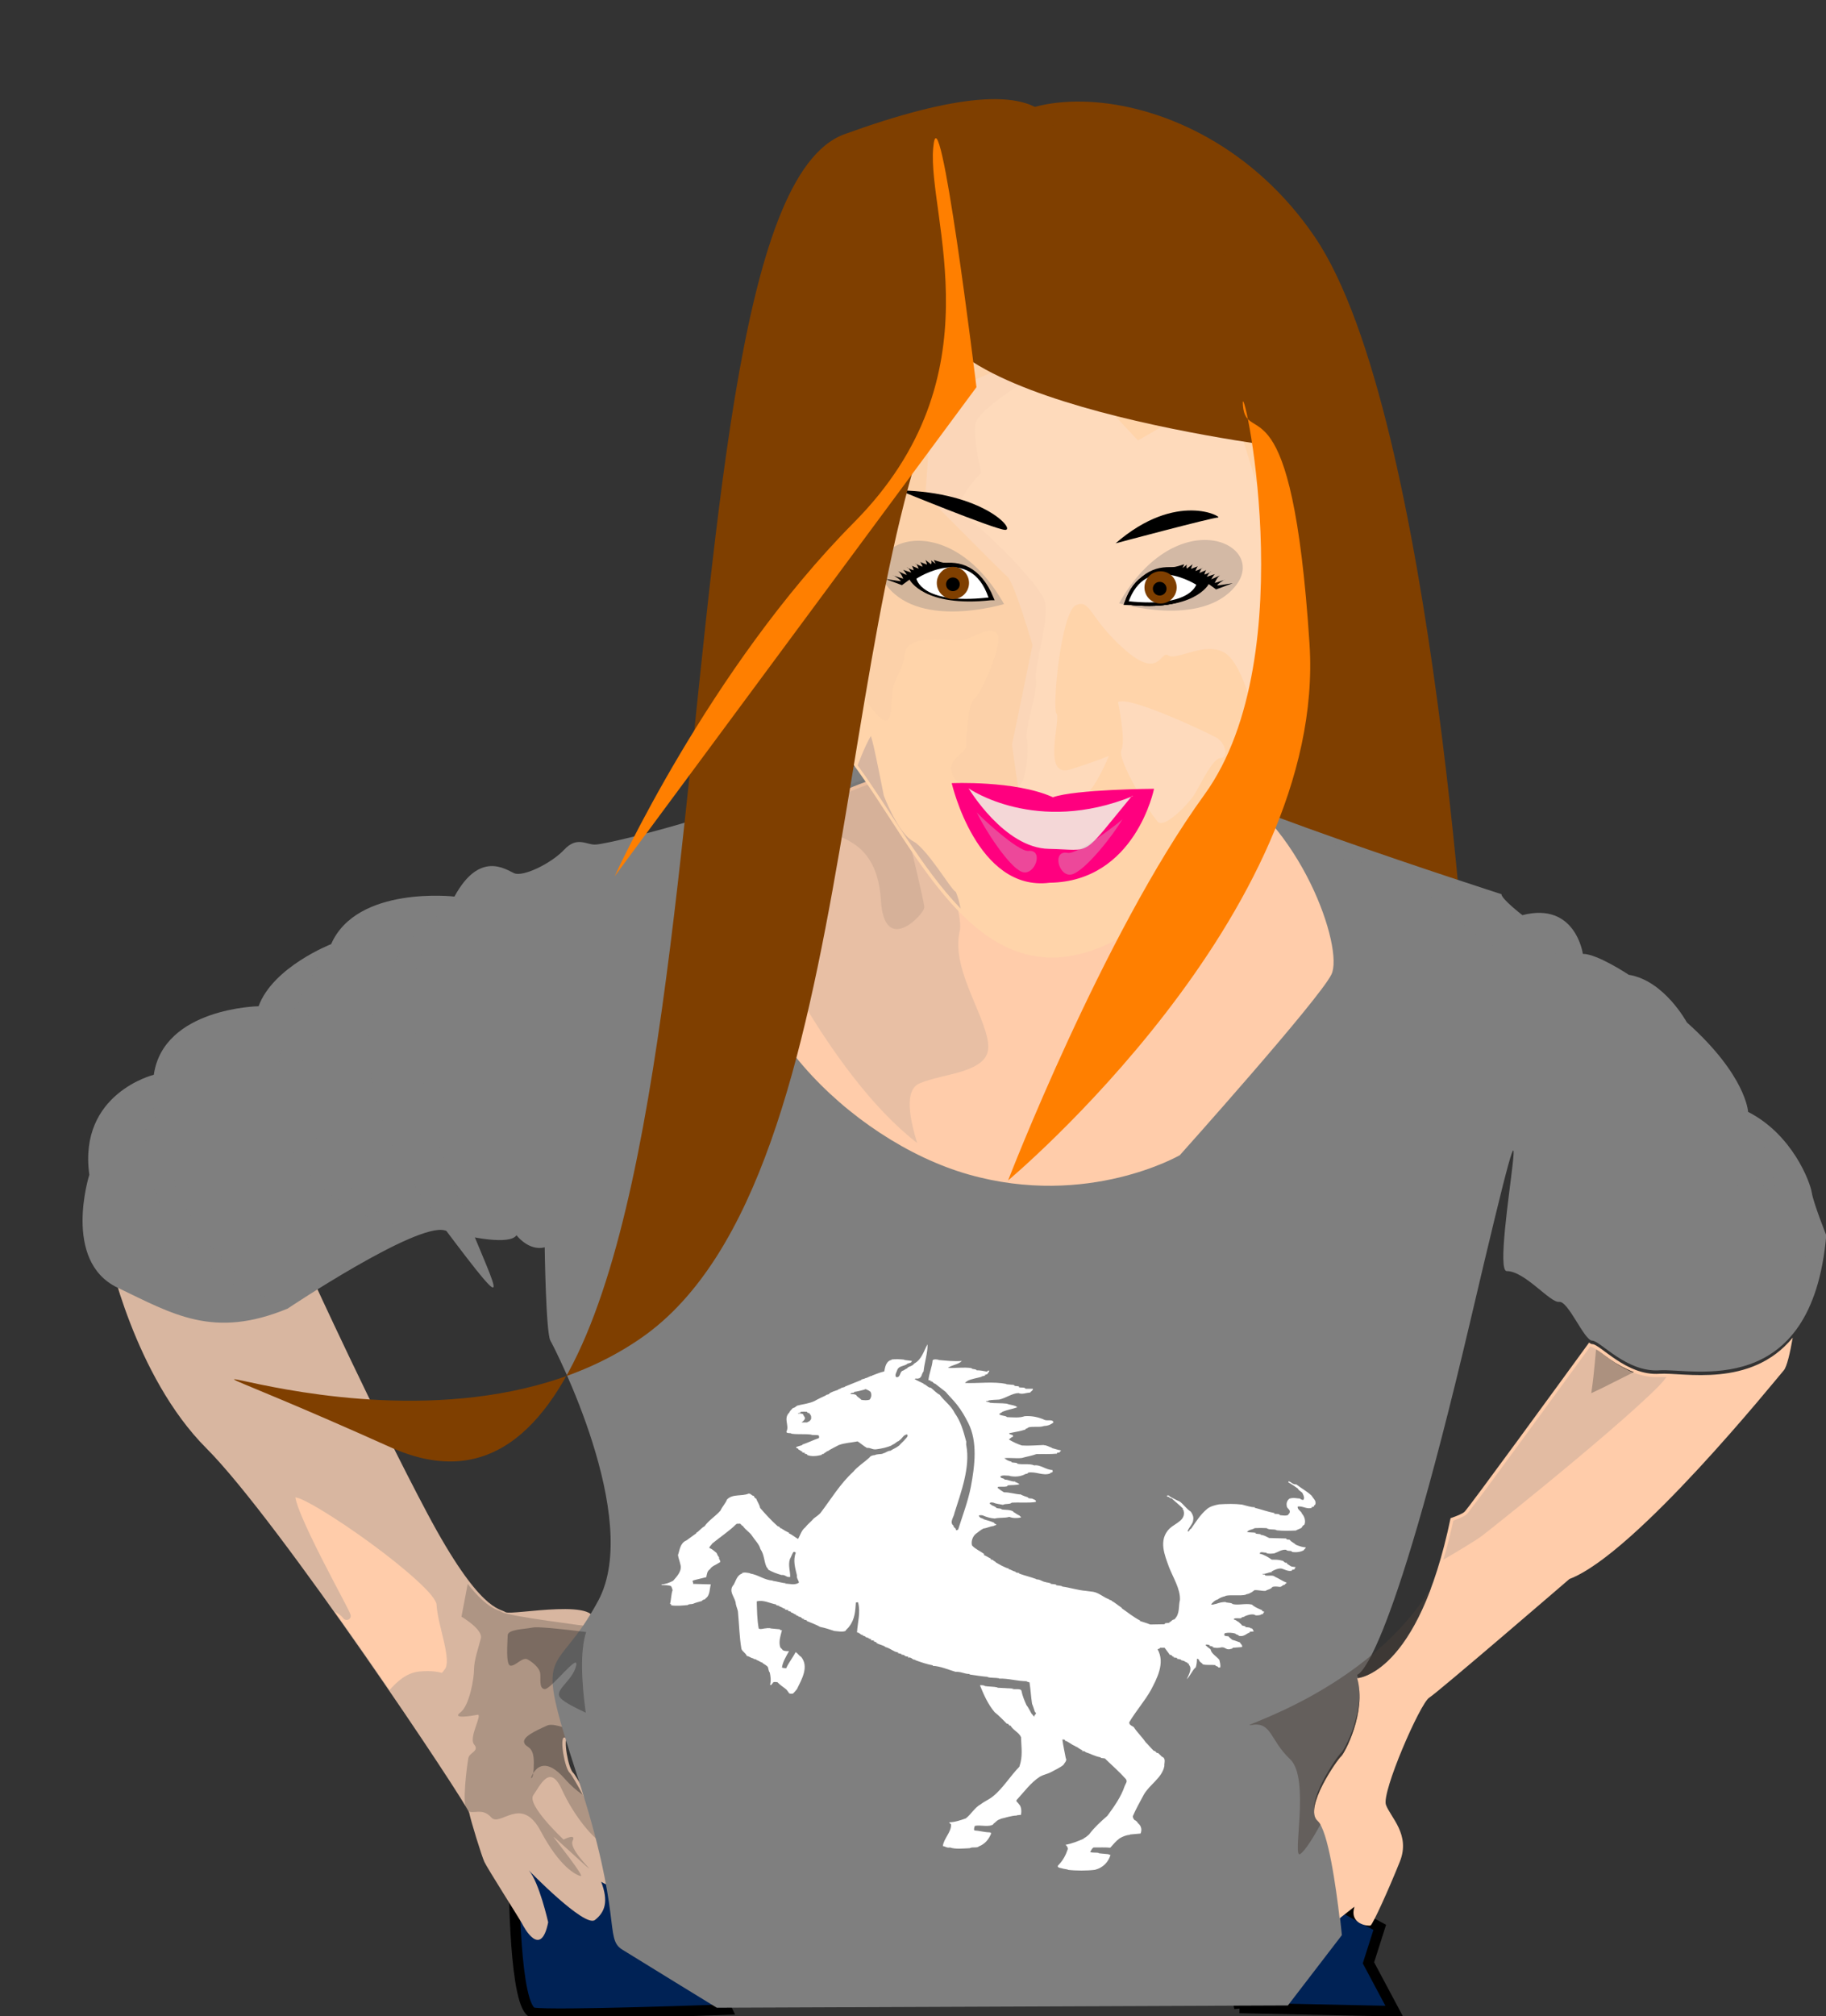 <svg width="521" height="575" xmlns="http://www.w3.org/2000/svg">

 <rect width="100%" height="100%" fill="#333333" stroke="none"/>

 <g>
  <title/>
  <path fill="#7f3f00" d="M 279.046 50.263 C 283.464 78.942 359.825 268.978 331.359 252.506 C 302.886 236.037 419.549 296.673 419.549 296.673 S 409.571 118.15 375.11 67.527 C 340.648 16.913 274.632 21.58 279.047 50.257 L 279.046 50.263 z" stroke-width="1px" id="imagebot_62"/>
  <path transform="matrix(1 0 0 1 -14.363 10.151)" fill="#025" stroke-width="3" stroke="#000" fill-rule="evenodd" d="M368.02,562.54L412.175,563.46L404.816,549.662L408.036,539.543L389.146,529.317L364.753,547.205L368.02,562.541L368.02,562.54z" id="imagebot_61"/>
  <path transform="matrix(1 0 0 1 -14.363 10.151)" fill="#025" stroke-width="3" stroke="#000" fill-rule="evenodd" d="M161.04,525.74S161.04,562.996 166.559,563.916C172.079,564.836 221.753,562.996 221.753,562.996L199.216,516.541L160.12,499.983L161.04,525.74L161.04,525.74z" id="imagebot_60"/>
  <path transform="matrix(1 0 0 1 -14.363 10.151)" fill="#d8b6a0" stroke-width="0" stroke="#000" fill-rule="evenodd" d="M45.212,346.82S52.571,382.236 73.269,402.934S147.781,504.584 148.241,506.884C148.701,509.184 151.746,519.069 152.559,520.858C153.372,522.647 162.804,537.445 163.292,538.421C163.78,539.397 168.659,548.666 170.773,538.096C170.773,538.096 168.171,526.55 165.244,523.298C165.244,523.298 181.18,539.722 184.107,537.446C187.034,535.169 188.01,532.08 185.896,526.551C185.896,526.551 190.774,529.64 192.4,527.039C194.026,524.437 179.391,496.792 177.927,495.491C176.464,494.19 175,485.571 176.301,485.409C177.602,485.246 184.269,488.661 184.269,488.661S178.578,462.48 183.294,453.698S160.202,450.771 158.576,449.633C156.949,448.494 151.258,449.633 136.298,421.5C121.337,393.367 103.166,353.722 103.166,353.722L45.212,346.822L45.212,346.82z" id="imagebot_59"/>
  <path transform="matrix(1 0 0 1 -14.363 10.151)" fill="#474442" stroke-width="1px" fill-rule="evenodd" d="M147.81,441.6L146.029,450.944C146.029,450.944 152.21,454.529 151.56,457.131C150.91,459.733 149.623,463.311 149.623,465.913C149.623,468.514 148.318,476.305 145.716,478.257C143.114,480.208 148.965,479.238 150.591,478.913S147.996,485.399 149.623,487.35S148.323,489.63 147.998,491.256C147.672,492.883 146.028,504.924 147.654,506.225C149.28,507.526 151.896,505.236 154.498,508.163S163.094,501.662 168.623,512.069C174.151,522.476 178.728,524.588 180.029,524.913C181.329,525.238 173.185,515.02 172.372,513.882C171.559,512.744 181.334,522.013 182.31,522.663C183.286,523.314 176.609,517.127 177.747,514.851S175.154,514.507 175.154,514.507C175.154,514.507 164.578,504.615 166.529,501.851C168.48,499.087 171.239,492.714 174.654,500.195S183.907,515.013 187.81,516.476C187.879,516.502 187.956,516.508 188.028,516.507C184.011,507.619 177.858,496.328 176.934,495.507C175.471,494.206 174.008,485.576 175.309,485.413C176.61,485.251 183.278,488.663 183.278,488.663C183.278,488.663 177.594,462.476 182.309,453.694C182.309,453.694 159.216,450.77 157.59,449.632C156.534,448.892 153.726,449.073 147.809,441.6L147.81,441.6z" opacity="0.286" id="imagebot_58"/>
  <path transform="matrix(1 0 0 1 -14.363 10.151)" fill="#272726" stroke-width="1px" fill-rule="evenodd" d="M171.71,481.78C171.191,481.765 170.764,481.846 170.429,481.999C166.851,483.625 163.441,485.248 163.929,486.874C164.417,488.5 166.679,487.52 166.679,492.561C166.679,493.973 166.614,494.903 166.523,495.561C167.649,493.712 170.345,491.311 175.46,497.124C177.249,499.156 179.016,500.651 180.648,501.749C178.814,498.374 177.339,495.864 176.929,495.499C175.465,494.198 174.003,485.568 175.304,485.405C176.605,485.242 183.273,488.655 183.273,488.655S183.003,487.417 182.679,485.686C178.838,483.811 174.298,481.853 171.71,481.78L171.71,481.78zM166.523,495.561C166.073,496.298 165.866,496.936 165.866,496.936S166.286,497.253 166.523,495.561z" opacity="0.395" id="imagebot_57"/>
  <path fill="#7f7f7f" stroke-width="0" stroke="#000" fill-rule="evenodd" d="M 260.138 212.911 S 208.751 230.474 198.344 233.726 C 187.937 236.978 172.325 240.881 169.724 240.881 C 167.122 240.881 164.618 238.46 160.939 242.369 C 157.259 246.279 149.21 250.188 146.681 249.038 C 144.151 247.888 136.792 242.599 129.663 255.707 C 129.663 255.707 101.836 252.488 94.477 269.275 C 94.477 269.275 77.919 275.715 73.779 286.983 C 73.779 286.983 46.642 287.443 43.882 306.531 C 43.882 306.531 22.264 311.821 25.484 335.048 C 25.484 335.048 17.665 359.655 33.533 367.244 C 49.401 374.834 60.9 381.962 82.058 373.224 C 82.058 373.224 118.854 348.617 126.903 350.917 C 134.952 353.216 145.531 355.056 147.371 352.297 C 147.371 352.297 150.82 356.896 155.42 355.746 C 155.42 355.746 155.739 380.08 157.04 382.357 C 158.341 384.634 183.283 433.093 170.7 456.51 S 151.837 466.917 164.846 506.921 S 172.326 552.779 177.53 556.031 C 182.734 559.284 204.524 572.618 204.524 572.618 L 367.464 571.968 L 382.863 551.915 S 380.103 522.018 375.964 518.339 C 371.824 514.659 381.713 500.631 382.633 499.941 C 383.553 499.251 389.992 487.292 387.232 477.634 C 387.232 477.634 395.899 477.35 419.501 376.834 S 424.705 362.524 429.908 362.524 C 435.112 362.524 442.267 371.63 444.869 371.305 C 447.471 370.98 452.024 382.363 454.301 382.363 C 456.578 382.363 464.058 391.47 473.49 390.819 C 482.922 390.169 516.938 399.678 521.077 352.303 C 521.077 352.303 517.398 343.104 516.938 340.114 C 516.478 337.124 511.418 323.556 498.77 317.117 C 498.77 317.117 498.31 306.768 481.292 291.59 C 481.292 291.59 474.852 279.631 464.734 278.022 C 464.734 278.022 455.765 272.043 451.625 272.043 C 451.625 272.043 449.555 257.095 434.377 261.004 C 434.377 261.004 428.397 256.404 428.397 255.025 C 428.397 255.025 334.797 224.898 332.958 218.459 C 331.119 212.019 261.206 212.019 260.137 212.918 L 260.138 212.911 z" id="imagebot_56"/>
  <path transform="matrix(1 0 0 1 -14.363 10.151)" fill-rule="evenodd" fill="#7f7f7f" stroke-width="1px" d="M371.25,221.91C370.87,223.083 370.697,224.39 371,226.035C372.104,232.03 374.944,236.681 377.469,239.723C378.731,241.244 379.902,242.384 380.719,243.036C381.013,243.27 381.177,243.368 381.344,243.473C381.648,243.262 384.937,240.946 389.031,238.661C391.171,237.467 393.437,236.329 395.469,235.598C397.5,234.867 399.323,234.431 400.781,235.161C404.459,236.999 412.718,239.025 419.719,243.692C426.663,248.321 433.499,255.15 438.875,258.63C441.577,260.378 445.719,262.565 449.313,264.255C451.11,265.099 452.789,265.834 454.063,266.317C454.7,266.559 455.235,266.744 455.626,266.848C455.913,266.926 455.953,266.926 455.97,266.942C456.004,266.911 456.018,266.894 456.063,266.817C456.206,266.577 456.398,266.187 456.595,265.723C456.987,264.796 457.433,263.59 457.938,262.473C458.444,261.357 458.929,260.307 459.782,259.661C460.209,259.338 460.87,259.142 461.47,259.317C462.07,259.492 462.486,259.921 462.876,260.505C463.62,261.621 464.426,262.543 465.251,263.348C465.186,263.244 465.143,263.127 465.126,263.005C465.126,263.005 464.602,259.446 462.345,256.411C460.087,253.376 456.286,250.808 448.97,252.692C448.709,252.757 448.433,252.699 448.22,252.536C448.22,252.536 446.686,251.381 445.157,250.036C444.393,249.363 443.635,248.643 443.032,247.973C442.731,247.639 442.457,247.328 442.251,247.005C442.177,246.889 442.188,246.72 442.126,246.598C441.541,246.409 399.384,232.779 371.251,221.91L371.25,221.91zM465.656,263.691C467.496,265.349 469.497,266.316 471.594,266.316C471.76,266.316 472.144,266.114 472.375,266.066C469.95,264.854 467.405,263.753 466,263.753C465.882,263.756 465.765,263.735 465.656,263.691z" id="imagebot_55"/>
  <path transform="matrix(1 0 0 1 -14.363 10.151)" fill="#fca" stroke-width="0" stroke="#000" fill-rule="evenodd" d="M274.65,209.38S234.175,214.899 227.275,246.636S256.712,315.168 290.748,324.827C324.784,334.486 351.001,319.308 351.001,319.308S390.557,275.153 394.236,267.794C397.916,260.434 385.497,224.099 361.12,211.68S274.65,209.84 274.65,209.38L274.65,209.38z" id="imagebot_54"/>
  <path transform="matrix(1 0 0 1 -14.363 10.151)" fill="#d8b6a0" stroke-width="1px" fill-rule="evenodd" d="M270.46,211.19C265.317,212.37 256.346,214.979 247.835,220.346C239.132,225.835 231.08,234.087 228.273,246.502C228.437,246.884 233.832,259.443 242.773,274.627C251.341,289.178 263.075,305.819 276.054,315.846C275.146,312.883 274.354,309.828 274.054,307.065C273.855,305.235 273.847,303.529 274.21,302.096C274.573,300.663 275.374,299.419 276.71,298.846C280.325,297.297 285.302,296.596 289.335,295.252C291.352,294.581 293.113,293.748 294.335,292.69C295.558,291.632 296.264,290.409 296.335,288.627C296.48,285.011 293.88,279.461 291.46,273.533C289.04,267.606 286.821,261.189 288.21,255.283C288.47,254.178 288.29,251.79 287.585,248.721C286.881,245.651 285.693,241.86 284.085,237.69C280.935,229.521 276.179,219.901 270.46,211.19L270.46,211.19z" opacity="0.575" id="imagebot_53"/>
  <path transform="matrix(1 0 0 1 -14.363 10.151)" fill="#ffd4aa" stroke-width="0" stroke="#000" fill-rule="evenodd" d="M248.43,151.8S254.869,205.154 257.169,206.994C276.44,232.445 294.099,277.957 332.601,258.048C342.49,251.962 373.843,208.928 369.857,210.673C367.474,211.717 378.136,186.756 378.136,186.756L379.056,132.482L374.456,94.306L346.138,104.967L297.644,69.008L264.988,78.207L249.35,101.664L248.431,151.798L248.43,151.8z" id="imagebot_52"/>
  <path transform="matrix(1 0 0 1 -14.363 10.151)" fill="#fcdec8" stroke-width="1px" fill-rule="evenodd" d="M339.06,115.47L314.185,88.97L280.341,103.283L278.404,130.939S299.858,152.719 301.81,154.345C303.761,155.971 308.966,173.845 308.966,173.845L303.122,202.157S304.74,214.835 305.716,219.063C306.691,223.291 320.026,218.426 323.278,217.125C326.53,215.825 330.778,205.406 330.778,205.406S327.846,206.711 319.716,209.313C311.585,211.915 317.11,195.002 315.81,193.375C314.509,191.749 317.113,164.42 321.341,162.469C325.569,160.517 325.227,166.375 335.31,175.157C345.392,183.938 345.408,175.156 347.685,176.782C349.961,178.408 358.406,172.548 363.935,176.125S373.029,196.938 373.029,196.937C376.222,186.239 377.781,174.379 378.529,165.062L378.81,147.218L364.591,100.687L339.06,115.468L339.06,115.47z" opacity="0.55" id="imagebot_51"/>
  <path transform="matrix(1 0 0 1 -14.363 10.151)" fill="#d8b6a0" stroke-width="1px" fill-rule="evenodd" d="M296.65,69.004L263.994,78.223L248.338,101.661L247.432,151.817S248.335,159.31 249.588,168.786C252.628,170.741 254.809,172.876 255.275,175.13C257.227,184.561 264.049,194.342 266.65,195.318C269.252,196.293 268.625,187.813 269.275,185.536C269.926,183.26 271.875,180.977 272.525,176.099C273.176,171.22 282.922,172.211 287.15,172.536C291.378,172.862 295.598,168.304 298.525,170.255C301.453,172.207 293.995,188.154 292.369,189.13C290.743,190.106 290.088,198.878 290.088,202.13C290.088,205.382 284.23,205.708 286.182,210.911S302.111,214.487 304.713,214.161C307.315,213.836 307.957,202.781 307.307,200.505C306.656,198.229 310.582,186.526 309.932,183.599C309.281,180.672 313.826,166.352 312.525,161.474C311.225,156.596 294.31,139.701 289.431,137.099C284.553,134.498 294.306,124.724 294.306,124.724S292.031,114.984 292.681,110.755C293.332,106.527 309.275,97.067 309.275,97.067S319.995,99.365 318.369,94.161C316.743,88.957 331.713,84.067 331.713,84.067L323.026,74.505L296.651,69.005L296.65,69.004z" opacity="0.093" id="imagebot_50"/>
  <path transform="matrix(1 0 0 1 -14.363 10.151)" fill="#fca" stroke-width="0" stroke="#000" fill-rule="evenodd" d="M525.87,371.35C513.896,385.915 494.58,381.198 487.839,381.662C478.407,382.312 470.928,373.193 468.651,373.193C468.383,373.193 468.101,373.034 467.776,372.756C459.048,384.736 433.626,419.625 432.245,421.006C431.745,421.506 430.146,422.184 428.245,422.849C418.916,467.68 401.589,468.474 401.589,468.474C404.349,478.133 397.915,490.098 396.995,490.786C396.075,491.476 386.168,505.514 390.308,509.192C393.301,511.853 395.56,528.112 396.589,536.973L400.839,533.63C399.213,538.671 404.751,539.249 405.401,539.005C406.052,538.761 410.687,528.511 413.776,520.786C416.866,513.062 411.109,508.176 409.808,504.598C408.507,501.02 419.55,475.662 422.152,474.036C424.753,472.409 462.152,440.192 462.152,440.192C481.015,433.037 521.032,383.294 523.308,380.692C524.208,379.663 525.111,375.723 525.87,371.348L525.87,371.35z" id="imagebot_49"/>
  <path transform="matrix(1 0 0 1 -14.363 10.151)" fill-rule="evenodd" fill="#241f1c" stroke-width="1px" d="M469.75,374.75C469.542,377.06 469.293,379.843 469,382.5C468.827,384.064 468.636,385.504 468.469,386.625C468.435,386.85 468.408,386.99 468.375,387.188C469.213,386.812 470.261,386.331 471.625,385.656C474.162,384.4 477.447,382.743 480.531,381.188C477.908,380.159 475.535,378.814 473.625,377.469C472.431,376.628 471.379,375.817 470.531,375.219C470.156,374.954 470.041,374.922 469.75,374.75L469.75,374.75z" id="imagebot_48"/>
  <path transform="matrix(1 0 0 1 -14.363 10.151)" fill="#fcdec8" stroke-width="1px" fill-rule="evenodd" d="M333.36,190.1S335.637,200.833 334.336,203.76C333.035,206.687 342.792,222.298 344.743,224.25C346.694,226.201 353.524,219.046 355.15,216.444C356.776,213.843 360.353,206.037 362.63,206.037S364.256,201.809 361.329,200.183S336.286,188.149 333.359,190.101L333.36,190.1z" opacity="0.617" id="imagebot_47"/>
  <path transform="matrix(1 0 0 1 -14.363 10.151)" fill-rule="evenodd" fill="#ff007f" stroke-width="1px" d="M285.91,213.21S293.039,244.257 313.852,241.612C338.344,241.267 343.634,214.82 343.634,214.82S321.326,214.935 314.772,217.235L314.542,217.12C303.848,212.405 285.91,213.21 285.91,213.21L285.91,213.21z" id="imagebot_46"/>
  <path transform="matrix(1 0 0 1 -14.363 10.151)" d="M290.74,214.7S300.859,231.718 313.622,231.948S322.476,234.823 337.309,216.885L337.654,216.885C309.942,228.154 290.739,214.7 290.739,214.7L290.74,214.7z" fill="#f4d7d7" stroke-width="1px" fill-rule="evenodd" id="imagebot_45"/>
  <path transform="matrix(1 0 0 1 -14.363 10.151)" fill="#474442" stroke-width="1px" fill-rule="evenodd" d="M260.84,212.07C248.604,216.499 231.981,225.851 227.465,244.882C233.75,238.046 246.242,225.167 250.09,226.851C255.294,229.128 264.739,230.758 265.715,246.695C266.691,262.631 278.09,250.584 278.09,248.632C278.09,247.729 276.389,240.375 274.59,232.851C269.823,225.854 265.337,218.562 260.84,212.071L260.84,212.07z" opacity="0.111" id="imagebot_44"/>
  <path transform="matrix(1 0 0 1 -14.363 10.151)" fill-rule="evenodd" fill="#d8b6a0" stroke-width="1px" d="M262.84,199.75C262.81,199.797 262.809,199.825 262.777,199.875C262.403,200.48 261.955,201.335 261.496,202.312C260.639,204.138 259.762,206.325 259.059,208.125C268.368,220.84 277.381,237.567 288.465,249C288.274,248.189 288.094,247.278 287.902,246.594C287.685,245.82 287.466,245.174 287.277,244.719C287.183,244.491 287.118,244.313 287.059,244.219C286.999,244.124 286.947,244.132 287.121,244.219C286.634,243.975 286.454,243.687 286.121,243.281S285.399,242.354 284.965,241.75C284.097,240.542 283.022,239.002 281.871,237.406C279.57,234.215 276.804,230.815 275.059,229.875C272.556,228.527 270.589,225.284 269.059,222.344C267.528,219.403 266.527,216.75 266.527,216.75C266.512,216.699 266.502,216.647 266.496,216.594C266.496,216.594 265.755,212.793 264.902,208.656C264.476,206.588 264.031,204.443 263.621,202.656C263.306,201.281 263.05,200.463 262.84,199.75L262.84,199.75z" id="imagebot_43"/>
  <path transform="matrix(1 0 0 1 -14.363 10.151)" fill="#483e37" stroke-width="1px" fill-rule="evenodd" d="M422.75,442.63C404.424,472.483 365.836,482.746 371.406,481.818C377.26,480.842 376.614,486.07 382.468,491.599C388.322,497.128 382.804,520.55 385.406,518.599C387.037,517.375 389.467,513.225 391.124,510.193C390.871,509.756 390.577,509.429 390.312,509.193C386.172,505.513 396.079,491.477 396.999,490.787C397.919,490.097 404.353,478.133 401.593,468.475C401.593,468.475 413.382,467.953 422.749,442.631L422.75,442.63z" opacity="0.491" id="imagebot_42"/>
  <path transform="matrix(1 0 0 1 -14.363 10.151)" fill="#d8b6a0" stroke-width="1px" fill-rule="evenodd" d="M468.12,373.85C463.682,379.942 455.464,391.226 447.995,401.412C444.185,406.609 440.617,411.475 437.901,415.131C436.543,416.959 435.374,418.454 434.526,419.568C434.102,420.126 433.765,420.602 433.495,420.943C433.225,421.285 433.08,421.483 432.901,421.662C432.452,422.112 431.89,422.361 431.151,422.693C430.546,422.966 429.794,423.259 429.026,423.537C428.153,427.676 427.175,431.274 426.182,434.693C430.503,432.156 435.425,429.214 437.12,427.943C438.858,426.64 451.496,416.584 464.026,406.099C470.291,400.857 476.547,395.496 481.464,391.037C483.923,388.808 486.042,386.804 487.652,385.162C488.8,383.991 489.294,383.315 489.839,382.6C489.177,382.583 488.371,382.536 487.902,382.568C482.876,382.915 478.463,380.689 475.058,378.443C473.355,377.321 471.893,376.179 470.745,375.35C470.172,374.935 469.69,374.596 469.308,374.381C468.925,374.166 468.63,374.1 468.651,374.1C468.421,374.1 468.308,373.92 468.12,373.85L468.12,373.85z" opacity="0.753" id="imagebot_41"/>
  <path transform="matrix(1 0 0 1 -14.363 10.151)" fill-rule="evenodd" fill="#fca" stroke-width="1px" d="M98.651,416.88C98.677,417.102 98.693,417.263 98.776,417.599C99.042,418.677 99.588,420.233 100.338,422.036C101.84,425.642 104.099,430.292 106.37,434.755C108.64,439.218 110.935,443.507 112.463,446.443C113.228,447.911 113.804,449.038 114.12,449.724C114.199,449.896 114.255,450.024 114.307,450.162C114.333,450.231 114.346,450.292 114.37,450.381C114.394,450.469 114.474,450.539 114.432,450.881C114.411,451.052 114.334,451.393 113.963,451.662S113.131,451.884 112.932,451.818C112.534,451.687 112.503,451.606 112.432,451.537C112.291,451.399 112.226,451.304 112.12,451.162C111.816,450.756 110.982,450.124 109.839,449.443C115.257,457.071 120.618,464.749 125.495,471.881C127.639,469.461 130.333,466.91 134.088,466.569C137.795,466.232 139.594,466.778 140.276,466.912C140.617,466.979 140.38,467.012 140.432,466.975C140.484,466.938 140.843,466.553 141.401,465.756C141.725,465.293 141.914,464.327 141.838,462.975C141.763,461.623 141.459,459.948 141.057,458.162C140.253,454.591 139.075,450.601 138.901,447.287C138.89,447.088 138.448,446.059 137.463,444.85S135.03,442.177 133.276,440.569C129.768,437.352 125.036,433.582 120.151,430.007C115.266,426.431 110.215,423.037 106.12,420.569C104.072,419.335 102.261,418.34 100.839,417.663C99.682,417.113 99.036,416.97 98.651,416.882L98.651,416.88z" id="imagebot_40"/>
  <path transform="matrix(1 0 0 1 -14.363 10.151)" fill="#272726" stroke-width="1px" fill-rule="evenodd" d="M166.96,453.97C166.71,453.98 166.509,454.002 166.366,454.033C164.09,454.52 159.21,454.494 159.21,456.283S158.559,464.745 160.023,464.908C161.486,465.07 163.434,462.313 164.898,463.126C166.361,463.939 168.135,465.413 168.46,466.876C168.785,468.34 167.984,471.432 169.773,471.595C171.561,471.758 179.849,460.673 178.71,465.064C177.572,469.455 172.221,471.912 174.335,474.189C175.456,475.396 178.667,477.017 181.491,478.314C181.325,477.11 181.164,475.826 181.023,474.533C181.011,474.429 181.002,474.324 180.991,474.22C180.903,473.393 180.813,472.564 180.741,471.72C180.724,471.522 180.726,471.325 180.71,471.126C180.651,470.376 180.595,469.628 180.554,468.876C180.531,468.458 180.508,468.043 180.491,467.626C180.466,467.006 180.438,466.394 180.429,465.783C180.415,464.862 180.433,463.949 180.46,463.064C180.462,462.989 180.457,462.92 180.46,462.845C180.492,461.933 180.563,461.072 180.648,460.22C180.649,460.21 180.646,460.199 180.648,460.189C180.669,459.978 180.717,459.77 180.741,459.564C180.767,459.346 180.773,459.12 180.804,458.908C180.805,458.897 180.802,458.887 180.804,458.876C180.822,458.749 180.846,458.627 180.866,458.501C180.915,458.19 180.964,457.893 181.023,457.595C181.09,457.249 181.16,456.922 181.241,456.595C181.257,456.532 181.256,456.47 181.273,456.408C181.307,456.276 181.361,456.161 181.398,456.033C181.467,455.788 181.537,455.544 181.616,455.314C176.901,454.732 169.486,453.868 166.96,453.97L166.96,453.97z" opacity="0.373" id="imagebot_39"/>
  <path transform="matrix(1 0 0 1 -14.363 10.151)" fill-rule="evenodd" fill="#7f7f7f" stroke-width="1px" d="M531.15,334.6C530.914,336.227 530.721,337.954 530.462,339.413C529.908,342.539 529.419,344.988 528.619,346.475C528.106,347.427 528.089,347.861 528.087,347.85C528.085,347.839 527.969,347.776 528.275,347.944S529.173,348.315 529.775,348.819S530.916,350.2 531.025,351.288C531.131,352.344 530.877,353.53 530.525,355.131C530.173,356.733 529.685,358.64 529.181,360.631C528.711,362.488 528.232,364.423 527.837,366.225C530.937,360.825 533.265,353.441 534.181,343.256C534.068,342.971 533.314,341.079 532.4,338.569C531.876,337.13 531.582,335.973 531.15,334.6L531.15,334.6z" id="imagebot_38"/>
  <path transform="matrix(1 0 0 1 -14.363 10.151)" fill-rule="evenodd" fill="#7f7f7f" stroke-width="1px" d="M510.25,301.35C511.592,309.728 512.219,320.58 508.688,330.162C508.876,329.897 509.038,329.644 509.25,329.381C510.298,328.082 511.38,326.839 512.375,326.037C512.872,325.636 513.34,325.356 513.844,325.224C514.348,325.093 514.981,325.23 515.313,325.693C516.088,326.779 517.278,328.059 518.375,328.818C518.924,329.198 519.47,329.445 519.844,329.506C520.218,329.566 520.365,329.503 520.563,329.256C520.494,329.342 520.633,329.143 520.625,328.756S520.549,327.814 520.438,327.162C520.216,325.858 519.814,324.116 519.313,322.193C518.327,318.408 516.997,313.914 516.063,310.318C515.068,309.655 513.999,309.078 512.875,308.506C512.676,308.417 512.543,308.224 512.531,308.006C512.531,308.006 512.502,307.161 512,305.506C511.681,304.451 511.056,302.997 510.25,301.349L510.25,301.35z" id="imagebot_37"/>
  <path transform="matrix(1 0 0 1 -14.363 10.151)" d="M106.53,263.57C99.001,288.944 91.785,316.387 130.907,341.761C64.214,319.224 106.53,263.57 106.53,263.57z" fill="#7f7f7f" stroke-width="1px" fill-rule="evenodd" id="imagebot_36"/>
  <path transform="matrix(1 0 0 1 -14.363 10.151)" d="M57.78,300.37S44.212,341.535 92.276,361.773L93.196,362.003C58.93,340.615 57.78,300.37 57.78,300.37L57.78,300.37z" fill="#7f7f7f" stroke-width="1px" fill-rule="evenodd" id="imagebot_35"/>
  <path transform="matrix(1 0 0 1 -14.363 10.151)" d="M142.64,248.62S92.736,275.527 140.11,338.77S104.694,283.576 142.64,248.62z" fill="#7f7f7f" stroke-width="1px" fill-rule="evenodd" id="imagebot_34"/>
  <path transform="matrix(1 0 0 1 -14.363 10.151)" fill="#a5968c" stroke-width="1px" fill-rule="evenodd" d="M333.67,161.9S357.087,169.055 366.844,157.022S350.257,132.63 333.67,161.9z" opacity="0.47" id="imagebot_33"/>
  <path transform="matrix(1 0 0 1 -14.363 10.151)" fill="#a5968c" stroke-width="1px" fill-rule="evenodd" d="M300.84,162.13S277.423,169.285 267.666,157.251S284.253,132.859 300.84,162.13z" opacity="0.473" id="imagebot_32"/>
  <path transform="matrix(1 0 0 1 -14.363 10.151)" d="M274.3,154.91S278.209,162.614 297.067,160.544L297.412,160.544C290.053,142.721 274.3,154.91 274.3,154.91L274.3,154.91z" fill-rule="evenodd" stroke="#000" stroke-width="1px" id="imagebot_31"/>
  <path transform="matrix(1 0 0 1 -14.363 10.151)" fill="#fff" stroke-width="0" stroke="#000" fill-rule="evenodd" d="M275.83,154.89S277.21,162.364 296.068,160.294L296.413,160.294C291.124,144.771 275.83,154.89 275.83,154.89L275.83,154.89z" id="imagebot_30"/>
  <path transform="matrix(1 0 0 1 -14.363 10.151)" fill="none" stroke-width="1px" stroke="#000" fill-rule="evenodd" d="M356.29,156.4S354.91,163.874 336.052,161.804L335.707,161.804C340.996,146.281 356.29,156.4 356.29,156.4L356.29,156.4z" id="imagebot_29"/>
  <path transform="matrix(1 0 0 1 -14.363 10.151)" d="M358.82,156.17S354.911,163.874 336.053,161.804L335.708,161.804C343.067,143.981 358.82,156.17 358.82,156.17L358.82,156.17z" fill-rule="evenodd" stroke="#000" stroke-width="1px" id="imagebot_28"/>
  <path transform="matrix(1 0 0 1 -14.363 10.151)" d="M270.97,129.7S297.877,140.739 301.097,140.969C304.317,141.199 295.118,130.16 270.97,129.7z" stroke-width="1px" fill-rule="evenodd" id="imagebot_27"/>
  <path transform="matrix(1 0 0 1 -14.363 10.151)" d="M332.67,144.81S360.267,137.451 361.877,137.451C363.487,137.451 350.148,129.632 332.67,144.81z" stroke-width="1px" fill-rule="evenodd" id="imagebot_26"/>
  <path transform="matrix(1 0 0 1 -14.363 10.151)" fill="#fff" stroke-width="1px" stroke="#000" fill-rule="evenodd" d="M356.29,156.4S354.91,163.874 336.052,161.804L335.707,161.804C340.996,146.281 356.29,156.4 356.29,156.4L356.29,156.4z" id="imagebot_21"/>
  <path transform="matrix(1 0 0 1 -14.363 10.151)" d="M335.47,161.81S341.449,142.665 361.342,157.958L366.114,156.176S362.19,156.815 361.731,156.815S363.647,155.055 364.013,155.136C364.013,155.136 361.37,156.031 360.964,156.112C360.964,156.112 361.614,154.445 362.468,153.957C362.468,153.957 360.232,155.014 359.947,155.055C359.947,155.055 360.801,153.551 361.126,153.551L358.687,154.364S359.419,152.982 359.866,152.9S358.199,153.714 357.996,153.714C357.996,153.714 358.28,152.494 358.606,152.413L356.573,153.266S357.101,151.803 357.467,151.762S355.719,152.657 355.435,152.697C355.435,152.697 355.922,151.437 356.166,151.356C356.166,151.356 354.259,152.074 354.215,152.087C354.1,152.121 354.622,150.787 354.622,150.787L353.036,152.006S352.711,151.6 353.036,150.868L351.755,151.864L352.243,150.787S350.373,151.396 349.56,151.539C348.747,151.681 338.319,151.6 335.47,161.811L335.47,161.81z" fill-rule="evenodd" stroke-width="0.3" id="imagebot_20"/>
  <path transform="matrix(1 0 0 1 -14.363 10.151)" d="M297.58,160.59S291.601,141.445 271.708,156.738L266.936,154.956S270.86,155.595 271.32,155.595S269.403,153.835 269.037,153.916C269.037,153.916 271.68,154.811 272.086,154.892C272.086,154.892 271.436,153.225 270.582,152.737C270.582,152.737 272.818,153.794 273.103,153.835C273.103,153.835 272.249,152.331 271.924,152.331L274.363,153.144S273.631,151.762 273.184,151.68S274.851,152.493 275.054,152.493C275.054,152.493 274.769,151.274 274.444,151.192L276.477,152.046S275.948,150.583 275.582,150.542S277.33,151.436 277.615,151.477C277.615,151.477 277.127,150.217 276.883,150.135C276.883,150.135 278.791,150.854 278.835,150.867C278.95,150.901 278.428,149.566 278.428,149.566L280.014,150.786S280.339,150.379 280.014,149.648L281.294,150.644L280.806,149.566S282.676,150.176 283.49,150.318C284.303,150.461 294.731,150.379 297.58,160.59L297.58,160.59z" fill-rule="evenodd" stroke-width="0.3" id="imagebot_15"/>
  <path transform="matrix(1 0 0 1 -14.363 10.151)" fill="#ccc" stroke-width="1px" fill-rule="evenodd" d="M293.04,221.49C293.213,222.009 304.792,232.827 307.758,232.529C312.391,232.063 309.598,239.888 305.918,238.508C302.239,237.129 295.109,226.089 293.039,221.49L293.04,221.49z" opacity="0.352" id="imagebot_14"/>
  <path transform="matrix(1 0 0 1 -14.363 10.151)" fill="#ccc" stroke-width="1px" fill-rule="evenodd" d="M334.63,223.46C334.41,223.961 321.883,233.666 318.957,233.095C314.387,232.203 316.447,240.253 320.238,239.218S332.146,227.849 334.631,223.46L334.63,223.46z" opacity="0.352" id="imagebot_13"/>
  <circle transform="matrix(1 0 0 1 -14.363 10.151)" fill="#7f3f00" r="4.598" cx="286.25" stroke="#000" cy="156.12" stroke-width="0" id="imagebot_12"/>
  <circle transform="matrix(1 0 0 1 -14.363 10.151)" fill="#7f3f00" r="4.598" cx="345.5" stroke="#000" cy="157.38" stroke-width="0" id="imagebot_11"/>
  <circle fill="#000000" transform="matrix(1 0 0 1 -14.363 10.151)" r="1.953" stroke-width="1px" cy="156.5" cx="286.25" id="imagebot_10"/>
  <circle transform="matrix(1 0 0 1 -14.363 10.151)" r="1.953" stroke-width="1px" cy="157.75" cx="345.25" id="imagebot_9"/>
  <path fill="#7f3f00" d="M 278.46 92.491 C 235.276 154.771 249.442 335.253 183.088 381.501 C 116.735 427.745 3.531 364.35 111.415 412.765 S 178.901 60.777 240.969 38.267 C 303.033 15.76 321.648 30.212 278.463 92.492 L 278.46 92.491 z" stroke-width="1px" id="imagebot_8"/>
  <path fill="#7f3f00" transform="matrix(1 0 0 1 -14.363 10.151)" d="M281.21,72.37C268.425,104.691 384.77,118 384.77,118L394.998,73.321S300.39,41 299.111,41" stroke-width="1px" id="imagebot_7"/>
  <path d="M258.3,137.47C221.426,183.415 200.998,245 200.998,245L288.998,95.43S269.156,9.293 269.556,28.956C269.956,48.619 295.175,91.52 258.3,137.466L258.3,137.47z" transform="rotate(6.031 230.482 147.12) matrix(1 0 0 1 -14.516 10.142)" fill="#ff7f00" stroke-width="1px" id="imagebot_6"/>
  <path transform="matrix(1 0 0 1 -14.363 10.151)" fill="#ff7f00" stroke-width="1px" d="M358,216.51C329,256.51 302,326.51 302,326.51S393,250.51 388,173.51S370,117.51 369,105.51S387,176.51 358,216.51z" id="imagebot_5"/>
  <defs fill="#ffffff">.fil8 {fill:none;fill-rule:nonzero}
    .fil0 {fill:black;fill-rule:nonzero}
    .fil7 {fill:white;fill-rule:nonzero}
    .fil1 {fill:#000099;fill-rule:nonzero}
    .fil6 {fill:#660000;fill-rule:nonzero}
    .fil4 {fill:#8A8A01;fill-rule:nonzero}
    .fil3 {fill:#939301;fill-rule:nonzero}
    .fil5 {fill:red;fill-rule:nonzero}
    .fil2 {fill:#FFCC00;fill-rule:nonzero}.str4 {stroke:black;stroke-width:1.13778}
    .str3 {stroke:black;stroke-width:1.13808}
    .str2 {stroke:black;stroke-width:1.13818}
    .str8 {stroke:black;stroke-width:1.13828}
    .str6 {stroke:black;stroke-width:1.13848}
    .str5 {stroke:black;stroke-width:1.13858}
    .str7 {stroke:black;stroke-width:1.13878}
    .str1 {stroke:black;stroke-width:1.13888}
    .str0 {stroke:black;stroke-width:2.40736}
    .fil0 {fill:#0000DC}
    .fil2 {fill:red}
    .fil1 {fill:#FFF000}
    .fil4 {fill:#FFF020}
    .fil3 {fill:#FFF02D}
    .fil5 {fill:black;fill-rule:nonzero}.str4 {stroke:black;stroke-width:1.13778}
    .str3 {stroke:black;stroke-width:1.13808}
    .str2 {stroke:black;stroke-width:1.13818}
    .str8 {stroke:black;stroke-width:1.13828}
    .str6 {stroke:black;stroke-width:1.13848}
    .str5 {stroke:black;stroke-width:1.13858}
    .str7 {stroke:black;stroke-width:1.13878}
    .str1 {stroke:black;stroke-width:1.13888}
    .str0 {stroke:black;stroke-width:2.40736}
    .fil0 {fill:#0000DC}
    .fil2 {fill:red}
    .fil1 {fill:#FFF000}
    .fil4 {fill:#FFF020}
    .fil3 {fill:#FFF02D}
    .fil5 {fill:black;fill-rule:nonzero}.str4 {stroke:black;stroke-width:1.13778}
    .str3 {stroke:black;stroke-width:1.13808}
    .str2 {stroke:black;stroke-width:1.13818}
    .str8 {stroke:black;stroke-width:1.13828}
    .str6 {stroke:black;stroke-width:1.13848}
    .str5 {stroke:black;stroke-width:1.13858}
    .str7 {stroke:black;stroke-width:1.13878}
    .str1 {stroke:black;stroke-width:1.13888}
    .str0 {stroke:black;stroke-width:2.40736}
    .fil0 {fill:#0000DC}
    .fil2 {fill:red}
    .fil1 {fill:#FFF000}
    .fil4 {fill:#FFF020}
    .fil3 {fill:#FFF02D}
    .fil5 {fill:black;fill-rule:nonzero}.fil8 {fill:none;fill-rule:nonzero}
    .fil0 {fill:black;fill-rule:nonzero}
    .fil7 {fill:white;fill-rule:nonzero}
    .fil1 {fill:#000099;fill-rule:nonzero}
    .fil6 {fill:#660000;fill-rule:nonzero}
    .fil4 {fill:#8A8A01;fill-rule:nonzero}
    .fil3 {fill:#939301;fill-rule:nonzero}
    .fil5 {fill:red;fill-rule:nonzero}
    .fil2 {fill:#FFCC00;fill-rule:nonzero}.str4 {stroke:black;stroke-width:1.13778}
    .str3 {stroke:black;stroke-width:1.13808}
    .str2 {stroke:black;stroke-width:1.13818}
    .str8 {stroke:black;stroke-width:1.13828}
    .str6 {stroke:black;stroke-width:1.13848}
    .str5 {stroke:black;stroke-width:1.13858}
    .str7 {stroke:black;stroke-width:1.13878}
    .str1 {stroke:black;stroke-width:1.13888}
    .str0 {stroke:black;stroke-width:2.40736}
    .fil0 {fill:#0000DC}
    .fil2 {fill:red}
    .fil1 {fill:#FFF000}
    .fil4 {fill:#FFF020}
    .fil3 {fill:#FFF02D}
    .fil5 {fill:black;fill-rule:nonzero}.fil8 {fill:none;fill-rule:nonzero}
    .fil0 {fill:black;fill-rule:nonzero}
    .fil7 {fill:white;fill-rule:nonzero}
    .fil1 {fill:#000099;fill-rule:nonzero}
    .fil6 {fill:#660000;fill-rule:nonzero}
    .fil4 {fill:#8A8A01;fill-rule:nonzero}
    .fil3 {fill:#939301;fill-rule:nonzero}
    .fil5 {fill:red;fill-rule:nonzero}
    .fil2 {fill:#FFCC00;fill-rule:nonzero}.fil8 {fill:none;fill-rule:nonzero}
    .fil0 {fill:black;fill-rule:nonzero}
    .fil7 {fill:white;fill-rule:nonzero}
    .fil1 {fill:#000099;fill-rule:nonzero}
    .fil6 {fill:#660000;fill-rule:nonzero}
    .fil4 {fill:#8A8A01;fill-rule:nonzero}
    .fil3 {fill:#939301;fill-rule:nonzero}
    .fil5 {fill:red;fill-rule:nonzero}
    .fil2 {fill:#FFCC00;fill-rule:nonzero}.str4 {stroke:black;stroke-width:1.13778}
    .str3 {stroke:black;stroke-width:1.13808}
    .str2 {stroke:black;stroke-width:1.13818}
    .str8 {stroke:black;stroke-width:1.13828}
    .str6 {stroke:black;stroke-width:1.13848}
    .str5 {stroke:black;stroke-width:1.13858}
    .str7 {stroke:black;stroke-width:1.13878}
    .str1 {stroke:black;stroke-width:1.13888}
    .str0 {stroke:black;stroke-width:2.40736}
    .fil0 {fill:#0000DC}
    .fil2 {fill:red}
    .fil1 {fill:#FFF000}
    .fil4 {fill:#FFF020}
    .fil3 {fill:#FFF02D}
    .fil5 {fill:black;fill-rule:nonzero}.fil8 {fill:none;fill-rule:nonzero}
    .fil0 {fill:black;fill-rule:nonzero}
    .fil7 {fill:white;fill-rule:nonzero}
    .fil1 {fill:#000099;fill-rule:nonzero}
    .fil6 {fill:#660000;fill-rule:nonzero}
    .fil4 {fill:#8A8A01;fill-rule:nonzero}
    .fil3 {fill:#939301;fill-rule:nonzero}
    .fil5 {fill:red;fill-rule:nonzero}
    .fil2 {fill:#FFCC00;fill-rule:nonzero}.str4 {stroke:black;stroke-width:1.13778}
    .str3 {stroke:black;stroke-width:1.13808}
    .str2 {stroke:black;stroke-width:1.13818}
    .str8 {stroke:black;stroke-width:1.13828}
    .str6 {stroke:black;stroke-width:1.13848}
    .str5 {stroke:black;stroke-width:1.13858}
    .str7 {stroke:black;stroke-width:1.13878}
    .str1 {stroke:black;stroke-width:1.13888}
    .str0 {stroke:black;stroke-width:2.40736}
    .fil0 {fill:#0000DC}
    .fil2 {fill:red}
    .fil1 {fill:#FFF000}
    .fil4 {fill:#FFF020}
    .fil3 {fill:#FFF02D}
    .fil5 {fill:black;fill-rule:nonzero}.str4 {stroke:black;stroke-width:1.13778}
    .str3 {stroke:black;stroke-width:1.13808}
    .str2 {stroke:black;stroke-width:1.13818}
    .str8 {stroke:black;stroke-width:1.13828}
    .str6 {stroke:black;stroke-width:1.13848}
    .str5 {stroke:black;stroke-width:1.13858}
    .str7 {stroke:black;stroke-width:1.13878}
    .str1 {stroke:black;stroke-width:1.13888}
    .str0 {stroke:black;stroke-width:2.40736}
    .fil0 {fill:#0000DC}
    .fil2 {fill:red}
    .fil1 {fill:#FFF000}
    .fil4 {fill:#FFF020}
    .fil3 {fill:#FFF02D}
    .fil5 {fill:black;fill-rule:nonzero}.str4 {stroke:black;stroke-width:1.13778}
    .str3 {stroke:black;stroke-width:1.13808}
    .str2 {stroke:black;stroke-width:1.13818}
    .str8 {stroke:black;stroke-width:1.13828}
    .str6 {stroke:black;stroke-width:1.13848}
    .str5 {stroke:black;stroke-width:1.13858}
    .str7 {stroke:black;stroke-width:1.13878}
    .str1 {stroke:black;stroke-width:1.13888}
    .str0 {stroke:black;stroke-width:2.40736}
    .fil0 {fill:#0000DC}
    .fil2 {fill:red}
    .fil1 {fill:#FFF000}
    .fil4 {fill:#FFF020}
    .fil3 {fill:#FFF02D}
    .fil5 {fill:black;fill-rule:nonzero}.fil8 {fill:none;fill-rule:nonzero}
    .fil0 {fill:black;fill-rule:nonzero}
    .fil7 {fill:white;fill-rule:nonzero}
    .fil1 {fill:#000099;fill-rule:nonzero}
    .fil6 {fill:#660000;fill-rule:nonzero}
    .fil4 {fill:#8A8A01;fill-rule:nonzero}
    .fil3 {fill:#939301;fill-rule:nonzero}
    .fil5 {fill:red;fill-rule:nonzero}
    .fil2 {fill:#FFCC00;fill-rule:nonzero}.str4 {stroke:black;stroke-width:1.13778}
    .str3 {stroke:black;stroke-width:1.13808}
    .str2 {stroke:black;stroke-width:1.13818}
    .str8 {stroke:black;stroke-width:1.13828}
    .str6 {stroke:black;stroke-width:1.13848}
    .str5 {stroke:black;stroke-width:1.13858}
    .str7 {stroke:black;stroke-width:1.13878}
    .str1 {stroke:black;stroke-width:1.13888}
    .str0 {stroke:black;stroke-width:2.40736}
    .fil0 {fill:#0000DC}
    .fil2 {fill:red}
    .fil1 {fill:#FFF000}
    .fil4 {fill:#FFF020}
    .fil3 {fill:#FFF02D}
    .fil5 {fill:black;fill-rule:nonzero}.fil8 {fill:none;fill-rule:nonzero}
    .fil0 {fill:black;fill-rule:nonzero}
    .fil7 {fill:white;fill-rule:nonzero}
    .fil1 {fill:#000099;fill-rule:nonzero}
    .fil6 {fill:#660000;fill-rule:nonzero}
    .fil4 {fill:#8A8A01;fill-rule:nonzero}
    .fil3 {fill:#939301;fill-rule:nonzero}
    .fil5 {fill:red;fill-rule:nonzero}
    .fil2 {fill:#FFCC00;fill-rule:nonzero}.str4 {stroke:black;stroke-width:1.13778}
    .str3 {stroke:black;stroke-width:1.13808}
    .str2 {stroke:black;stroke-width:1.13818}
    .str8 {stroke:black;stroke-width:1.13828}
    .str6 {stroke:black;stroke-width:1.13848}
    .str5 {stroke:black;stroke-width:1.13858}
    .str7 {stroke:black;stroke-width:1.13878}
    .str1 {stroke:black;stroke-width:1.13888}
    .str0 {stroke:black;stroke-width:2.40736}
    .fil0 {fill:#0000DC}
    .fil2 {fill:red}
    .fil1 {fill:#FFF000}
    .fil4 {fill:#FFF020}
    .fil3 {fill:#FFF02D}
    .fil5 {fill:black;fill-rule:nonzero}.fil8 {fill:none;fill-rule:nonzero}
    .fil0 {fill:black;fill-rule:nonzero}
    .fil7 {fill:white;fill-rule:nonzero}
    .fil1 {fill:#000099;fill-rule:nonzero}
    .fil6 {fill:#660000;fill-rule:nonzero}
    .fil4 {fill:#8A8A01;fill-rule:nonzero}
    .fil3 {fill:#939301;fill-rule:nonzero}
    .fil5 {fill:red;fill-rule:nonzero}
    .fil2 {fill:#FFCC00;fill-rule:nonzero}.fil8 {fill:none;fill-rule:nonzero}
    .fil0 {fill:black;fill-rule:nonzero}
    .fil7 {fill:white;fill-rule:nonzero}
    .fil1 {fill:#000099;fill-rule:nonzero}
    .fil6 {fill:#660000;fill-rule:nonzero}
    .fil4 {fill:#8A8A01;fill-rule:nonzero}
    .fil3 {fill:#939301;fill-rule:nonzero}
    .fil5 {fill:red;fill-rule:nonzero}
    .fil2 {fill:#FFCC00;fill-rule:nonzero}.str4 {stroke:black;stroke-width:1.13778}
    .str3 {stroke:black;stroke-width:1.13808}
    .str2 {stroke:black;stroke-width:1.13818}
    .str8 {stroke:black;stroke-width:1.13828}
    .str6 {stroke:black;stroke-width:1.13848}
    .str5 {stroke:black;stroke-width:1.13858}
    .str7 {stroke:black;stroke-width:1.13878}
    .str1 {stroke:black;stroke-width:1.13888}
    .str0 {stroke:black;stroke-width:2.40736}
    .fil0 {fill:#0000DC}
    .fil2 {fill:red}
    .fil1 {fill:#FFF000}
    .fil4 {fill:#FFF020}
    .fil3 {fill:#FFF02D}
    .fil5 {fill:black;fill-rule:nonzero}.fil8 {fill:none;fill-rule:nonzero}
    .fil0 {fill:black;fill-rule:nonzero}
    .fil7 {fill:white;fill-rule:nonzero}
    .fil1 {fill:#000099;fill-rule:nonzero}
    .fil6 {fill:#660000;fill-rule:nonzero}
    .fil4 {fill:#8A8A01;fill-rule:nonzero}
    .fil3 {fill:#939301;fill-rule:nonzero}
    .fil5 {fill:red;fill-rule:nonzero}
    .fil2 {fill:#FFCC00;fill-rule:nonzero}.str4 {stroke:black;stroke-width:1.13778}
    .str3 {stroke:black;stroke-width:1.13808}
    .str2 {stroke:black;stroke-width:1.13818}
    .str8 {stroke:black;stroke-width:1.13828}
    .str6 {stroke:black;stroke-width:1.13848}
    .str5 {stroke:black;stroke-width:1.13858}
    .str7 {stroke:black;stroke-width:1.13878}
    .str1 {stroke:black;stroke-width:1.13888}
    .str0 {stroke:black;stroke-width:2.40736}
    .fil0 {fill:#0000DC}
    .fil2 {fill:red}
    .fil1 {fill:#FFF000}
    .fil4 {fill:#FFF020}
    .fil3 {fill:#FFF02D}
    .fil5 {fill:black;fill-rule:nonzero}.str4 {stroke:black;stroke-width:1.13778}
    .str3 {stroke:black;stroke-width:1.13808}
    .str2 {stroke:black;stroke-width:1.13818}
    .str8 {stroke:black;stroke-width:1.13828}
    .str6 {stroke:black;stroke-width:1.13848}
    .str5 {stroke:black;stroke-width:1.13858}
    .str7 {stroke:black;stroke-width:1.13878}
    .str1 {stroke:black;stroke-width:1.13888}
    .str0 {stroke:black;stroke-width:2.40736}
    .fil0 {fill:#0000DC}
    .fil2 {fill:red}
    .fil1 {fill:#FFF000}
    .fil4 {fill:#FFF020}
    .fil3 {fill:#FFF02D}
    .fil5 {fill:black;fill-rule:nonzero}.str4 {stroke:black;stroke-width:1.13778}
    .str3 {stroke:black;stroke-width:1.13808}
    .str2 {stroke:black;stroke-width:1.13818}
    .str8 {stroke:black;stroke-width:1.13828}
    .str6 {stroke:black;stroke-width:1.13848}
    .str5 {stroke:black;stroke-width:1.13858}
    .str7 {stroke:black;stroke-width:1.13878}
    .str1 {stroke:black;stroke-width:1.13888}
    .str0 {stroke:black;stroke-width:2.40736}
    .fil0 {fill:#0000DC}
    .fil2 {fill:red}
    .fil1 {fill:#FFF000}
    .fil4 {fill:#FFF020}
    .fil3 {fill:#FFF02D}
    .fil5 {fill:black;fill-rule:nonzero}.fil8 {fill:none;fill-rule:nonzero}
    .fil0 {fill:black;fill-rule:nonzero}
    .fil7 {fill:white;fill-rule:nonzero}
    .fil1 {fill:#000099;fill-rule:nonzero}
    .fil6 {fill:#660000;fill-rule:nonzero}
    .fil4 {fill:#8A8A01;fill-rule:nonzero}
    .fil3 {fill:#939301;fill-rule:nonzero}
    .fil5 {fill:red;fill-rule:nonzero}
    .fil2 {fill:#FFCC00;fill-rule:nonzero}</defs>
  <g fill="#ffffff" transform="matrix(0.278 0 0 0.236 240.862 382.946)" id="imagebot_78"/>
  <g fill="#ffffff" transform="matrix(0.278 0 0 0.236 577.253 363.956)" id="imagebot_76">
   <path d="M-1183.8,149.2C-1186.091,150.365 -1189.883,150.07 -1192.515,149.498C-1193.684,147.458 -1196.86,146.025 -1197.719,143.694C-1199.767,142.243 -1202.088,142.832 -1203.541,142.518C-1203.541,140.223 -1199.492,141.948 -1199.767,139.925C-1195.975,139.342 -1192.515,138.183 -1188.728,137.021L-1189.299,136.702L-1186.703,136.702C-1186.978,136.702 -1186.978,136.702 -1187.251,137.021C-1185.226,137.885 -1184.071,138.745 -1182.918,139.925C-1181.728,143.124 -1182.05,146.306 -1183.8,149.2M-1245.692,175.34C-1246.875,175.937 -1247.762,176.493 -1248.032,176.793L-1253.847,176.793C-1252.395,175.639 -1251.215,174.456 -1250.347,172.44C-1249.788,170.693 -1251.824,168.969 -1252.395,166.624C-1253.847,166.357 -1255.294,165.471 -1257.324,166.357C-1257.641,164.613 -1254.413,166.065 -1254.735,164.019C-1252.692,163.723 -1250.055,163.723 -1247.762,164.019L-1248.032,164.019C-1248.603,165.743 -1244.859,165.173 -1245.408,166.624C-1244.237,167.789 -1243.672,169.539 -1243.966,171.552C-1243.672,173.321 -1244.859,173.892 -1245.692,175.34L-1245.692,175.34zM-726.752,276.42C-724.712,272.035 -728.78,268.564 -730.229,265.368C-735.18,259.854 -740.995,256.382 -745.946,251.732C-750.019,252.013 -751.176,248.536 -754.065,247.942C-754.065,248.239 -753.783,248.834 -754.357,249.101C-751.176,251.138 -747.676,254.053 -744.469,256.66C-743.045,260.146 -739.81,260.451 -739.248,263.328C-738.387,265.368 -737.231,268.564 -738.955,270.616C-739.81,270.021 -741.861,270.299 -741.861,268.869C-746.222,268.564 -748.849,267.381 -752.928,268.869C-755.235,270.616 -756.397,274.381 -755.834,277.28C-756.104,281.044 -751.451,281.908 -752.928,285.999C-752.928,287.153 -754.667,287.723 -754.065,288.33C-756.104,290.054 -759.902,289.193 -762.785,288.901C-763.393,286.861 -766.572,287.723 -768.623,287.153C-769.213,286.582 -767.736,286.861 -768.623,286.29C-775.293,284.808 -782.002,281.908 -788.948,279.891L-788.385,279.32C-793.032,279.32 -797.398,277.28 -801.759,276.104C-809.594,274.962 -817.161,275.24 -825.313,275.824C-829.372,276.71 -834.039,278.144 -837.227,281.044C-844.8,288.33 -849.135,297.314 -854.095,305.46C-856.112,305.754 -855.254,309.225 -857.589,308.364C-856.427,303.714 -851.774,299.332 -851.774,294.134C-851.183,290.941 -852.911,286.583 -854.387,284.543C-858.725,281.349 -861.631,275.824 -865.721,272.34C-869.497,270.616 -872.991,268.006 -876.464,265.963C-876.464,265.963 -876.166,265.658 -875.896,265.658C-876.782,265.102 -877.941,264.798 -878.802,265.369C-879.072,267.382 -875.896,265.963 -876.166,268.006C-875.305,268.006 -874.734,268.565 -873.874,268.565C-869.789,273.201 -866.014,276.421 -862.242,281.045C-863.401,281.909 -861.063,283.085 -861.631,283.679C-860.495,288.596 -862.242,292.957 -865.721,296.163C-868.923,299.332 -872.991,301.674 -876.166,305.147C-887.798,319.095 -881.123,337.089 -876.465,352.222C-872.121,364.994 -864.833,378.616 -865.429,391.39C-867.176,399.231 -865.153,408.257 -871.238,414.907C-874.144,415.212 -874.144,418.115 -876.465,418.115L-875.896,418.712C-877.643,419.579 -881.41,418.712 -881.123,420.726L-895.951,421.03C-900.041,419.005 -902.621,418.396 -906.723,416.675C-906.419,416.371 -906.419,416.371 -906.127,416.371C-913.691,411.711 -919.512,405.916 -925.321,401.279L-925.025,400.963C-928.795,398.061 -932.019,394.579 -935.794,392.25L-935.493,391.987L-938.408,390.834L-938.107,390.529C-943.652,388.486 -947.995,382.977 -954.395,381.52L-961.954,380.367L-961.661,380.367C-969.82,379.781 -978.541,376.31 -986.382,375.145C-986.382,375.034 -986.218,375.034 -986.055,375.034C-988.07,373.758 -990.802,374.232 -992.758,373.394C-992.466,373.394 -992.466,373.102 -992.19,373.102C-993.943,371.926 -996.545,372.535 -998.573,371.656C-998.274,371.357 -997.998,371.357 -997.717,371.357C-999.458,370.795 -1001.187,370.205 -1003.226,369.912C-1003.144,369.912 -1003.097,369.86 -1003.026,369.836C-1007.316,369.145 -1008.336,366.44 -1013.107,366.44L-1012.815,366.124C-1018.921,363.538 -1025.052,361.787 -1030.555,359.458L-1030.257,358.883C-1031.44,358.304 -1033.168,358.883 -1034.347,357.414L-1034.054,357.14C-1036.96,356.846 -1038.989,354.236 -1041.321,354.236L-1040.752,353.639C-1045.974,351.918 -1051.225,348.141 -1054.993,345.531L-1054.701,345.226L-1057.039,343.769L-1056.722,343.505C-1057.607,342.323 -1060.215,343.213 -1059.63,341.462L-1059.324,341.462C-1062.237,339.993 -1063.99,338.271 -1066.622,337.09C-1066.328,336.815 -1066.622,336.218 -1066.328,335.948C-1070.42,332.16 -1075.614,329.842 -1078.817,325.47C-1079.974,320.845 -1078.254,314.741 -1075.043,311.559C-1072.444,309.519 -1070.096,306.618 -1067.515,305.461L-1067.782,305.148C-1063.125,304.578 -1061.083,302.549 -1056.418,301.967L-1056.418,301.675L-1054.131,300.814C-1053.254,298.774 -1056.418,300.217 -1055.878,298.177C-1059.63,296.164 -1062.852,295.3 -1066.893,293.845L-1066.893,293.529L-1070.686,291.806C-1070.42,290.942 -1072.139,290.347 -1071.846,289.461C-1070.686,288.597 -1068.943,288.902 -1067.782,289.194C-1063.99,291.234 -1059.63,292.665 -1055.562,292.958C-1050.042,291.512 -1045.411,292.665 -1040.465,290.941C-1037.558,292.665 -1032.296,292.665 -1029.124,291.805C-1027.349,291.234 -1029.987,290.347 -1029.987,289.461C-1032.296,288.331 -1034.347,286.291 -1036.685,284.809L-1036.363,284.543C-1040.16,281.909 -1044.791,282.796 -1048.589,281.909C-1048.589,281.909 -1048.589,281.642 -1048.318,281.642C-1049.749,280.475 -1052.087,281.045 -1053.817,280.185C-1054.132,279.005 -1057.607,277.281 -1059.055,276.711C-1058.177,275.534 -1061.376,276.106 -1060.509,274.088C-1059.63,273.202 -1057.896,273.518 -1056.723,273.81C-1054.402,275.241 -1050.334,275.534 -1047.136,276.422C-1044.521,274.671 -1039.868,276.106 -1038.115,273.81C-1029.987,273.202 -1020.961,274.382 -1013.435,272.923C-1012.245,270.616 -1016.015,269.73 -1017.198,268.87C-1018.628,268.565 -1020.668,268.87 -1021.535,267.701L-1021.265,267.382C-1023.873,266.523 -1026.224,265.369 -1028.533,264.216C-1028.392,263.935 -1028.257,263.9 -1028.122,263.9C-1034.323,263.765 -1040.007,261.035 -1045.973,261.313C-1047.698,260.147 -1050.334,258.107 -1052.38,256.094C-1052.086,255.207 -1052.948,254.914 -1051.799,254.61C-1048.881,254.343 -1045.411,254.914 -1042.775,254.054L-1042.176,252.862C-1038.115,252.303 -1033.456,252.862 -1029.987,251.443C-1031.44,250.577 -1032.894,249.101 -1034.639,248.834C-1034.347,248.537 -1034.347,248.537 -1034.347,248.24C-1038.707,248.537 -1041.321,245.902 -1045.411,245.902C-1045.681,243.885 -1049.473,245.041 -1049.749,242.139C-1047.99,240.115 -1043.062,241.251 -1039.867,241.251C-1039.867,241.567 -1041.321,241.251 -1040.16,241.567C-1034.639,242.726 -1029.986,242.431 -1025.052,239.821C-1024.173,238.667 -1021.266,239.237 -1021.266,237.487C-1013.107,235.763 -1005.858,241.866 -998.274,238.351C-998.573,238.351 -998.89,238.351 -998.89,238.078L-996.263,236.917C-995.666,235.763 -996.263,235.763 -996.263,234.315C-1002.652,234.315 -1009.333,227.342 -1014.859,228.776C-1019.812,226.166 -1026.78,228.212 -1032.295,226.737C-1032.295,225.007 -1036.96,225.867 -1038.707,224.715L-1038.114,224.143C-1041.32,223.827 -1043.659,221.814 -1045.68,220.066C-1040.16,219.198 -1033.772,220.655 -1027.646,219.768C-1022.42,218.02 -1017.483,217.156 -1012.814,215.116C-1005.571,214.845 -999.17,215.44 -991.597,214.546C-992.19,212.822 -989.552,213.692 -988.692,212.822C-989.552,211.941 -986.945,211.941 -987.835,210.493C-990.737,210.194 -994.235,208.446 -996.844,207.881L-996.544,207.589C-999.756,206.406 -1002.363,204.117 -1005.265,204.384L-1004.978,204.117C-1012.539,204.384 -1020.397,205.271 -1027.646,204.682C-1032.295,202.939 -1036.959,200.321 -1041.027,197.422C-1039.275,195.674 -1038.414,194.793 -1036.684,193.923C-1036.069,191.022 -1040.465,192.2 -1040.751,189.87C-1034.932,188.417 -1029.693,187.549 -1024.172,185.518C-1024.172,184.059 -1020.667,183.784 -1021.265,182.9C-1016.014,181.15 -1009.631,183.173 -1004.978,181.15C-1000.623,180.884 -998.573,179.701 -995.367,177.097C-995.091,172.744 -1001.186,175.074 -1004.094,173.898C-1010.199,170.423 -1017.766,168.653 -1024.747,169.27C-1029.986,171.558 -1036.685,170.699 -1042.775,170.423C-1045.083,168.094 -1048.588,169.27 -1050.903,166.929C-1050.333,165.477 -1047.99,164.895 -1047.697,164.025C-1042.493,161.421 -1036.959,160.554 -1032.295,158.514C-1032.599,158.222 -1034.346,157.039 -1033.456,157.355C-1036.959,155.61 -1040.159,155.61 -1043.365,154.129C-1048.88,153.275 -1055.28,153.856 -1060.801,152.999L-1060.508,152.704L-1064.607,151.551C-1064.279,150.371 -1062.237,151.551 -1061.691,150.371C-1061.691,150.371 -1062.237,150.664 -1062.237,150.371C-1058.785,149.504 -1054.701,149.504 -1050.903,149.206C-1043.659,147.199 -1037.839,141.655 -1031.146,141.362C-1027.078,143.402 -1023.304,140.798 -1019.242,140.798C-1018.627,139.348 -1016.014,138.189 -1016.336,136.149L-1023.872,136.149C-1024.746,133.805 -1028.825,135.281 -1030.87,134.127C-1030.87,133.805 -1030.554,133.805 -1030.256,133.805C-1032.031,132.08 -1035.207,133.805 -1035.799,131.515L-1043.933,130.629S-1043.659,130.334 -1043.365,130.334C-1057.606,127.135 -1071.845,129.769 -1085.797,129.18C-1085.797,127.729 -1083.771,127.43 -1083.473,126.57C-1078.816,123.936 -1073.87,123.377 -1068.942,121.626L-1069.232,121.33L-1065.15,120.178L-1066.029,119.606L-1063.125,118.427C-1062.535,117.566 -1061.375,115.526 -1061.082,114.361C-1061.375,114.092 -1061.964,114.361 -1062.237,114.092C-1063.125,114.657 -1063.125,114.956 -1063.125,115.526C-1066.893,114.657 -1070.419,113.797 -1074.164,113.797C-1074.753,111.757 -1078.521,113.208 -1079.409,111.186C-1087.248,109.711 -1096.261,111.458 -1103.55,110.887C-1099.168,107.105 -1092.493,106.807 -1089.284,102.482C-1096.85,103.336 -1105.308,102.182 -1113.712,101.296C-1113.406,101.004 -1113.139,101.004 -1112.841,101.004C-1114.859,101.004 -1117.207,99.844 -1119.222,101.588C-1119.839,110.006 -1122.742,116.996 -1123.59,125.706C-1122.432,125.706 -1121.86,126.276 -1120.999,126.57C-1121.565,126.865 -1120.999,126.865 -1121.565,127.135C-1118.663,126.865 -1118.957,129.769 -1116.615,130.04C-1113.139,133.239 -1109.371,136.708 -1105.852,139.931C-1102.4,144.854 -1098.019,149.8 -1094.518,155.023C-1089.589,162.278 -1086.111,169.546 -1082.592,177.68C-1073.001,200.322 -1075.914,228.777 -1079.974,254.344C-1082.884,272.038 -1088.402,288.902 -1093.065,306.326C-1093.947,306.618 -1094.518,307.479 -1095.4,306.896C-1094.835,304.286 -1098.31,304.008 -1097.738,301.675C-1102.401,297.61 -1097.421,291.234 -1096.85,286.291C-1089.879,260.452 -1080.569,230.816 -1084.634,204.973C-1085.232,202.643 -1084.337,200.597 -1084.951,199.168C-1087.857,186.694 -1090.155,176.21 -1096.585,165.477C-1100.036,156.772 -1107.597,150.665 -1111.957,143.403C-1115.754,141.091 -1117.773,137.892 -1120.999,134.982C-1124.475,134.693 -1125.655,130.905 -1128.836,130.335C-1128.56,130.335 -1128.56,130.041 -1128.243,130.041C-1131.149,128.317 -1134.649,126.571 -1137.556,124.531C-1137.289,123.378 -1135.531,123.937 -1134.649,123.937C-1129.996,123.378 -1130.857,118.156 -1128.56,115.229C-1127.673,104.495 -1124.173,92.288 -1124.475,82.424C-1128.243,89.975 -1130.291,100.731 -1138.127,105.654C-1140.193,109.147 -1143.645,108.853 -1145.388,111.187L-1145.122,111.458C-1147.437,112.052 -1148.028,113.797 -1150.643,114.657C-1153.248,117.269 -1152.369,122.508 -1156.456,122.191C-1158.798,120.178 -1155.888,115.229 -1155.272,112.617C-1153.546,108.558 -1148.601,108.853 -1145.388,106.237L-1145.388,105.946L-1141.623,104.495C-1141.032,103.906 -1140.741,103.336 -1140.459,102.482L-1148.601,101.296S-1148.295,101.004 -1148.028,101.004C-1152.093,100.436 -1157.022,100.143 -1161.388,100.731C-1161.084,101.588 -1162.274,101.588 -1162.561,101.588C-1167.788,104.206 -1168.085,111.458 -1168.943,115.228C-1173.013,116.109 -1177.098,118.427 -1181.445,120.178L-1181.172,120.467C-1184.351,120.765 -1185.529,123.078 -1188.732,123.377L-1188.436,123.661L-1192.8,125.101C-1192.519,125.101 -1192.211,125.101 -1192.211,125.417C-1198.341,128.317 -1203.835,130.904 -1209.356,133.539L-1209.08,133.806L-1213.426,135.281L-1213.148,135.579L-1216.334,137.027L-1216.052,137.326C-1219.531,138.751 -1223.321,139.931 -1225.669,142.249L-1225.341,142.524L-1228.839,143.7L-1228.574,144C-1232.342,146.031 -1237.57,148.934 -1240.474,150.962C-1245.696,153.857 -1250.942,154.451 -1256.176,155.904L-1255.87,156.175C-1259.079,155.61 -1259.668,159.079 -1262.581,159.374C-1263.729,160.826 -1265.754,162.848 -1266.366,164.895C-1272.749,172.174 -1266.05,180.591 -1269.273,187.847C-1269.546,190.751 -1264.889,188.982 -1264.034,190.452C-1257.031,191.616 -1250.352,190.452 -1243.387,191.616C-1243.387,191.616 -1243.677,191.883 -1243.971,191.883L-1237.29,192.199C-1234.956,192.77 -1236.135,194.223 -1235.821,195.674C-1242.221,198.302 -1247.445,201.489 -1253.579,203.82C-1253.263,203.82 -1252.966,203.82 -1252.697,204.117C-1255.008,204.973 -1257.031,205.543 -1259.079,206.406C-1260.234,208.446 -1256.176,207.881 -1257.031,209.623C-1254.418,210.493 -1255.299,211.347 -1252.697,212.217C-1252.966,212.217 -1252.966,212.533 -1253.263,212.533C-1252.697,213.692 -1251.22,213.095 -1250.06,213.987C-1250.352,214.262 -1250.675,214.262 -1250.942,214.262C-1250.06,215.117 -1248.037,214.546 -1247.767,216.294C-1243.106,218.339 -1237.861,217.456 -1232.908,215.997C-1233.23,214.546 -1231.48,215.117 -1230.599,214.546L-1230.866,214.262C-1228.84,213.095 -1227.961,211.347 -1225.342,210.788L-1225.67,210.493C-1222.44,208.446 -1218.966,206.138 -1215.464,204.117C-1209.357,201.489 -1202.404,201.215 -1196.27,199.733C-1193.067,202.072 -1189.888,205.543 -1186.708,207.589C-1182.328,207.294 -1181.446,209.921 -1177.1,209.313C-1171.565,208.446 -1165.472,207.018 -1160.543,204.117L-1160.818,203.819C-1157.634,202.939 -1156.458,199.733 -1153.548,199.168L-1153.847,198.873C-1150.345,196.557 -1149.463,191.616 -1145.39,191.319C-1143.94,193.364 -1146.284,195.674 -1147.439,197.122C-1148.916,199.467 -1151.505,201.774 -1153.548,204.682C-1157.024,207.881 -1159.655,208.742 -1162.563,211.058C-1166.037,211.058 -1167.514,214.262 -1170.992,214.262C-1170.699,214.262 -1170.11,214.262 -1170.11,214.546C-1172.718,215.44 -1176.244,214.845 -1178.535,216.294C-1181.173,216.592 -1182.922,217.156 -1184.076,219.198C-1189.304,225.007 -1196.269,229.954 -1200.638,236.334C-1214.309,251.139 -1223.322,269.16 -1234.384,286.291C-1236.134,288.596 -1238.723,290.625 -1241.338,292.957C-1243.97,296.745 -1247.444,299.66 -1250.059,303.714C-1253.851,307.189 -1255.007,312.722 -1257.328,317.642C-1260.555,315.599 -1263.462,312.417 -1266.938,310.671C-1266.938,310.671 -1266.638,310.377 -1266.365,310.377C-1268.391,309.225 -1270.135,308.048 -1271.564,307.188L-1271.295,307.188L-1273.926,305.46L-1273.612,305.147C-1276.844,304.866 -1275.089,303.119 -1278.272,302.232C-1284.672,295.568 -1290.761,287.723 -1296.303,280.185C-1296.871,276.105 -1299.209,272.633 -1300.369,268.87C-1301.527,268.565 -1302.685,266.825 -1302.685,265.658C-1305.709,265.114 -1305.138,263.036 -1308.051,262.805C-1315.292,266.484 -1324.536,262.805 -1330.327,270.022C-1331.76,274.671 -1334.982,278.145 -1337.008,283.39C-1341.641,289.765 -1349.521,295.569 -1353.269,302.233C-1357.36,304.867 -1358.245,307.771 -1361.992,310.378L-1361.696,310.672C-1365.218,313.587 -1368.398,316.49 -1371.891,319.388C-1378.596,322.573 -1378.869,331.593 -1380.618,337.09C-1380.026,341.462 -1379.144,343.213 -1378.279,347.838C-1375.961,355.987 -1381.503,362.647 -1385.567,368.162C-1389.336,370.504 -1393.676,372.536 -1397.766,372.536C-1397.2,372.536 -1397.467,373.103 -1397.467,373.395C-1393.974,373.395 -1390.771,373.395 -1387.864,374.562C-1387,375.714 -1386.434,378.044 -1386.138,379.501C-1387.592,383.862 -1387.592,391.11 -1388.749,396.038L-1387.319,396.928C-1387.592,397.203 -1387.864,397.495 -1387.864,397.792C-1382.048,398.939 -1375.689,398.061 -1370.42,397.495C-1369.875,396.038 -1366.356,396.635 -1365.219,396.038C-1362.581,394.58 -1359.086,393.731 -1355.883,392.567C-1356.178,390.834 -1352.111,391.11 -1352.431,389.663C-1347.455,385.876 -1348.343,377.734 -1346.887,372.536L-1365.219,371.927C-1364.331,370.504 -1366.356,369.339 -1365.219,367.87C-1361.152,366.441 -1356.179,365.259 -1351.544,363.831C-1350.954,360.318 -1350.685,356.274 -1347.772,354.236C-1346.005,350.449 -1341.642,349.014 -1338.439,346.415C-1335.256,345.227 -1339.324,342.038 -1338.439,339.712C-1339.913,338.272 -1340.188,336.218 -1341.073,334.492C-1343.708,332.161 -1345.141,329.843 -1348.344,328.691C-1348.636,326.654 -1346.298,325.195 -1345.436,323.177C-1337.009,315.034 -1328.285,308.366 -1320.992,299.951C-1320.452,299.334 -1319.565,299.064 -1318.704,299.334C-1315.474,298.47 -1316.362,301.104 -1314.02,301.968C-1311.409,306.618 -1306.754,309.824 -1304.734,313.588C-1301.528,319.389 -1297.192,324.042 -1296.01,329.843C-1291.923,336.816 -1292.535,343.77 -1289.901,351.046C-1289.306,352.486 -1288.152,353.375 -1287.858,354.834C-1284.673,357.141 -1278.865,359.751 -1274.476,361.197C-1270.137,360.635 -1269.547,364.398 -1265.485,363.539C-1265.206,357.141 -1267.797,349.59 -1265.755,342.038C-1264.6,339.713 -1263.729,336.523 -1262.303,333.619C-1261.122,332.758 -1260.556,333.619 -1259.669,334.181C-1262.848,343.77 -1260.234,352.791 -1258.508,361.788C-1259.079,365.26 -1256.758,367.303 -1256.486,370.505C-1261.122,373.97 -1265.755,371.658 -1270.708,371.658C-1270.137,371.078 -1269.547,371.359 -1268.964,371.359C-1274.203,370.797 -1278.561,369.024 -1283.812,368.162C-1283.495,368.162 -1283.495,367.87 -1283.205,367.87C-1291.923,367.607 -1298.347,360.635 -1306.754,359.459L-1306.186,359.165C-1309.368,358.598 -1312.571,357.415 -1315.475,359.165C-1315.181,359.165 -1314.637,358.884 -1314.637,359.459C-1319.835,360.927 -1321.288,368.467 -1323.357,372.811C-1329.719,380.959 -1321.608,388.223 -1321.288,396.039C-1320.723,399.829 -1318.973,403.611 -1318.973,406.773C-1317.816,421.301 -1317.54,436.428 -1315.475,450.653C-1314.317,453.849 -1310.842,455.874 -1309.981,459.047C-1307.342,459.363 -1305.599,461.95 -1303.006,461.95C-1303.276,462.266 -1303.276,462.266 -1303.551,462.266C-1302.397,463.144 -1300.644,462.547 -1299.783,463.987L-1300.1,463.987C-1297.465,464.584 -1296.305,466.61 -1293.67,467.196L-1293.966,467.488C-1291.923,469.233 -1290.195,470.087 -1288.469,472.136C-1287.581,474.454 -1287.858,477.077 -1286.403,479.103C-1285.561,484.02 -1284.95,488.398 -1286.11,493.89C-1284.085,495.095 -1284.384,491.875 -1282.924,491.607L-1283.205,491.302C-1282.037,489.838 -1280.021,490.716 -1278.561,490.716C-1275.953,494.206 -1272.458,496.524 -1269.275,499.707C-1268.393,501.171 -1267.232,502.611 -1266.367,504.344C-1265.207,504.648 -1262.848,505.234 -1261.987,503.805C-1260.827,502.342 -1259.669,500.901 -1258.509,499.134C-1253.58,487.227 -1246.014,472.136 -1254.127,460.242C-1256.759,458.473 -1257.647,455.571 -1259.939,454.447C-1263.142,461.951 -1266.64,466.33 -1269.548,473.881C-1271.024,473.881 -1272.751,473.565 -1273.928,472.991C-1273.043,466.06 -1269.548,459.363 -1266.64,453.239C-1268.964,453.239 -1271.297,453.239 -1273.043,452.069C-1273.614,450.945 -1274.774,449.762 -1275.654,448.627C-1277.389,441.626 -1275.654,436.134 -1273.928,427.986C-1274.476,427.424 -1276.226,428.302 -1275.953,426.827L-1286.402,425.681C-1285.561,425.4 -1284.674,425.4 -1283.811,425.4L-1290.484,425.4C-1290.194,425.4 -1289.629,425.4 -1289.307,425.681C-1292.535,425.4 -1295.442,427.424 -1297.739,425.949C-1299.484,414.909 -1299.484,403.869 -1299.783,393.141C-1293.102,390.836 -1286.402,395.483 -1279.423,396.929C-1279.751,397.204 -1280.021,397.496 -1280.299,397.496L-1276.226,398.671L-1276.846,399.233C-1273.928,399.538 -1273.043,401.856 -1270.137,402.148L-1271.024,403.015C-1269.547,403.307 -1268.111,403.307 -1266.94,403.869L-1267.798,404.758C-1266.64,405.074 -1265.207,405.074 -1264.325,405.917L-1264.89,406.492C-1262.304,406.492 -1261.416,409.114 -1259.08,409.114L-1259.669,409.676L-1256.486,411.162L-1257.032,411.713C-1253.58,411.162 -1254.127,414.628 -1250.943,414.323L-1251.514,415.214C-1250.353,415.482 -1249.198,415.482 -1248.038,416.373C-1248.317,416.373 -1248.317,416.676 -1248.609,416.676C-1243.972,419.007 -1239.042,421.032 -1234.659,423.936C-1230.005,425.083 -1225.05,426.827 -1220.121,428.853C-1216.626,429.145 -1211.996,430.328 -1208.787,428.853C-1207.905,426.827 -1205.88,425.399 -1205.001,423.631C-1198.885,414.628 -1198.619,404.186 -1198.021,394.295C-1197.45,394.886 -1196.272,393.429 -1195.712,394.581C-1193.069,406.492 -1196.272,418.713 -1196.867,430.62C-1193.69,430.89 -1193.69,433.805 -1190.461,433.805L-1191.05,434.378C-1190.164,434.953 -1188.14,434.953 -1188.14,436.134L-1184.645,437.552L-1184.961,437.855L-1182.057,439.038L-1182.925,439.917C-1181.735,440.198 -1180.28,440.198 -1179.144,440.759C-1180.015,441.064 -1179.425,441.357 -1179.425,441.626C-1178.262,441.626 -1177.673,442.504 -1176.518,442.821L-1177.101,443.102C-1173.899,445.736 -1170.112,445.736 -1167.516,448.311L-1167.791,448.311C-1164.296,449.178 -1161.392,451.812 -1158.18,453.556L-1158.48,453.556L-1154.415,454.984L-1155.004,455.57L-1150.942,456.752L-1151.508,457.349C-1150.081,457.619 -1148.604,457.619 -1147.739,458.778L-1148.032,458.778C-1147.168,459.667 -1145.392,459.667 -1144.264,459.925L-1144.537,461.096C-1140.744,459.925 -1140.463,463.987 -1136.678,463.695C-1136.678,463.695 -1136.965,463.987 -1137.293,463.987C-1131.476,466.61 -1124.479,469.233 -1118.961,470.392L-1119.226,470.976C-1111.388,471.27 -1102.671,475.894 -1095.698,478.212C-1089.593,477.943 -1086.978,480.846 -1081.161,480.846C-1081.161,480.846 -1081.429,481.116 -1081.429,481.421C-1074.756,482.591 -1068.667,483.75 -1062.241,484.323C-1062.241,484.617 -1063.422,484.323 -1062.855,484.617C-1059.058,485.787 -1054.704,485.19 -1050.906,486.068L-1051.228,486.384C-1041.03,486.068 -1032.602,489.569 -1022.423,489.569C-1022.721,489.569 -1022.721,489.837 -1023.015,489.837L-1019.815,490.985C-1018.631,500.023 -1018.361,508.136 -1017.201,516.847C-1016.018,520.032 -1015.156,523.802 -1014.295,526.717C-1011.088,529.351 -1016.018,529.937 -1014.587,532.523C-1016.018,531.961 -1016.608,529.621 -1017.769,528.743C-1019.815,524.68 -1020.671,521.764 -1023.015,518.323C-1025.055,512.797 -1027.082,507.259 -1027.967,501.745C-1028.242,497.683 -1034.642,500.024 -1037.842,498.842C-1037.255,498.537 -1036.365,498.537 -1035.803,498.537L-1052.952,497.413C-1052.952,497.203 -1052.728,497.132 -1052.494,497.097C-1056.831,495.927 -1062.015,496.219 -1066.032,495.365C-1065.76,495.095 -1065.443,495.365 -1065.153,495.365C-1066.896,494.498 -1068.667,494.206 -1070.688,494.498C-1066.896,505.515 -1062.538,517.445 -1055.564,527.033C-1050.906,531.377 -1046.843,536.598 -1043.064,540.966C-1040.468,540.672 -1041.616,543.576 -1039.278,543.26C-1036.962,548.505 -1030.557,551.409 -1028.536,557.204C-1028.242,570.013 -1026.489,580.163 -1030.259,592.948C-1039.87,604.55 -1047.138,619.079 -1057.312,628.679C-1061.086,632.414 -1065.76,634.486 -1069.807,638.221C-1076.233,642.307 -1079.685,650.431 -1085.236,655.36C-1090.159,657.398 -1096.589,660.032 -1102.077,660.032C-1102.405,661.461 -1100.333,661.765 -1100.333,662.936C-1100.04,671.916 -1107.899,679.749 -1108.764,688.775C-1106.46,689.067 -1104.423,691.361 -1101.517,690.496C-1095.699,692.836 -1087.861,691.677 -1081.163,691.361C-1077.96,689.337 -1074.168,691.677 -1071.577,689.067C-1065.155,686.163 -1061.087,679.748 -1059.058,673.075C-1059.633,672.77 -1060.805,672.5 -1060.219,672.232C-1065.761,672.232 -1071.577,670.171 -1076.5,669.866C-1077.072,668.439 -1076.5,666.108 -1075.917,664.365C-1069.807,662.936 -1061.379,666.437 -1056.726,662.315L-1057.043,662.047C-1054.406,660.032 -1052.953,656.836 -1049.477,656.239L-1049.753,655.946C-1044.232,654.482 -1038.119,651.907 -1032.898,651.907L-1032.898,651.591L-1028.537,651.018C-1027.968,646.931 -1027.968,640.844 -1030.875,637.941C-1031.443,636.185 -1033.777,635.318 -1033.172,633.292C-1025.63,623.716 -1018.632,612.09 -1009.056,604.855C-1005.575,602.548 -1001.483,601.646 -998.577,599.914C-993.641,596.729 -988.426,594.095 -984.933,590.606C-984.358,588.861 -980.83,585.397 -982.612,582.493C-983.749,575.199 -985.214,567.682 -986.081,560.108C-984.933,559.814 -983.749,560.108 -983.175,560.997C-983.479,561.302 -983.479,561.302 -983.749,561.302C-979.693,562.426 -976.792,566.488 -972.726,567.963C-973,567.963 -973,568.232 -973.294,568.232C-970.094,568.83 -968.64,572.026 -965.44,572.904L-966.301,573.771C-964.866,574.052 -963.688,574.052 -962.264,574.636C-962.529,574.941 -962.827,574.941 -963.119,574.941C-957.575,576.954 -952.651,580.444 -946.569,581.626C-946.831,581.626 -946.831,581.895 -947.126,581.626C-945.948,583.347 -942.178,581.895 -941.61,583.909C-934.929,591.46 -927.077,599.633 -920.97,607.758C-918.919,610.943 -921.257,613.272 -922.118,616.165C-925.893,629.512 -932.89,640.844 -939.863,652.177C-947.424,660.032 -952.944,665.84 -958.759,674.819C-960.213,676.271 -961.957,678.308 -964.278,679.479L-964.011,679.748C-970.093,682.956 -976.499,685.86 -982.881,687.311C-981.452,688.459 -980.267,690.788 -980.56,692.568C-982.612,699.804 -985.512,706.196 -989.856,711.405C-991.333,712.892 -991.033,714.028 -989.556,714.906C-986.386,715.796 -983.749,716.627 -980.267,717.225L-980.56,717.493C-972.12,718.711 -961.091,718.711 -952.652,717.493C-944.224,714.906 -938.997,708.22 -936.659,699.51C-937.52,699.206 -938.704,699.206 -938.704,698.632L-948.854,697.485L-948.584,697.169C-951.197,696.303 -954.967,697.169 -957.575,696.01C-956.444,693.984 -955.853,691.677 -954.106,690.496C-948.286,690.496 -941.61,690.215 -936.951,690.788C-933.758,686.76 -931.412,682.956 -927.37,679.478C-924.163,677.16 -920.078,675.404 -916.604,675.147L-916.865,674.818L-905.86,673.659C-904.102,669.011 -905.25,664.07 -908.451,661.168C-909.036,659.728 -910.794,657.713 -911.942,657.397C-913.104,655.946 -913.959,654.225 -913.695,652.445C-910.49,643.747 -906.727,635.915 -902.625,626.899C-896.529,614.149 -883.754,606.575 -881.414,592.057C-881.715,588.03 -879.374,582.749 -884.03,580.736C-885.504,578.723 -886.936,577.54 -887.802,576.404C-890.708,576.404 -889.572,573.77 -892.185,573.77C-895.088,570.596 -898.006,566.219 -900.608,563.315C-904.675,556.35 -909.328,551.408 -912.834,545.005C-914.581,543.869 -916.603,542.393 -917.172,541.234L-917.487,539.21C-910.794,525.839 -901.477,513.36 -895.393,500.586C-889.274,486.936 -880.261,467.489 -888.413,450.946C-887.235,450.325 -886.076,450.325 -885.78,449.178L-881.127,449.178C-879.076,452.667 -877.647,454.447 -875.9,457.619C-872.693,457.889 -874.148,459.926 -871.242,460.242L-872.125,460.792L-868.339,461.389C-867.742,462.267 -869.219,461.951 -868.339,462.548C-866.887,462.829 -865.433,462.829 -863.973,463.696C-864.26,463.696 -864.26,463.988 -864.541,463.988L-860.211,465.463C-860.498,465.463 -860.498,465.744 -860.768,465.744L-857.592,467.197C-857.86,467.489 -857.86,467.489 -858.166,467.489C-857.592,468.075 -855.257,468.648 -856.431,469.502C-852.346,474.173 -856.431,481.714 -858.453,487.228C-854.684,482.897 -852.914,476.469 -849.139,472.698C-848.278,469.234 -847.98,466.06 -847.98,462.547C-847.119,462.266 -846.525,462.828 -845.963,463.695C-845.378,466.61 -842.764,467.196 -841.895,469.233C-837.805,470.392 -833.444,469.501 -829.084,470.087C-829.084,471.867 -825.61,471.27 -826.178,472.991L-824.133,472.991C-823.565,469.806 -824.456,466.61 -825.019,463.695C-827.925,459.364 -833.174,456.46 -834.044,450.945C-836.083,449.178 -837.805,447.749 -839.259,445.736C-838.106,444.845 -836.083,445.407 -834.606,446.274L-835.191,446.86C-834.043,447.152 -832.561,447.152 -831.43,448.041L-831.993,448.311C-829.377,449.762 -825.61,449.481 -822.704,448.627C-818.912,448.311 -818.324,451.531 -814.551,450.945C-813.389,450.324 -811.069,450.653 -811.344,449.178L-801.763,448.311C-800.871,446.004 -803.209,444.517 -803.78,442.82L-803.51,442.82C-806.393,441.626 -809.299,440.197 -811.642,439.6C-813.097,438.149 -814.551,437.025 -815.736,435.245C-816.895,435.245 -818.324,434.953 -819.497,434.648C-819.801,433.805 -820.363,432.635 -819.204,431.487C-815.736,430.62 -811.642,430.89 -808.438,432.038C-808.438,433.232 -805.825,432.903 -804.961,434.648C-799.442,436.428 -796.809,431.206 -793.34,430.62C-793.627,430.62 -793.897,430.62 -794.201,430.328C-793.036,429.145 -790.991,430 -789.565,429.145C-790.721,427.986 -790.423,425.399 -792.749,425.68C-793.627,423.935 -796.809,424.802 -798.556,423.935L-797.965,423.338L-801.763,422.179C-802.348,420.434 -804.674,419.007 -804.961,418.116C-807.015,417.227 -807.577,415.482 -809.915,415.214C-809.915,414.628 -809.597,414.628 -810.179,414.054C-807.87,412.907 -804.961,413.796 -802.629,413.469C-802.055,411.42 -799.149,412.309 -799.149,411.162C-795.649,409.407 -792.156,408.259 -788.951,409.113C-788.082,410.565 -784.613,409.991 -782.562,409.407L-782.86,409.113L-779.96,408.259C-780.528,406.492 -778.506,406.773 -779.094,405.344C-779.656,405.344 -780.838,405.344 -781.108,404.185L-780.838,403.869C-784.906,401.855 -788.681,400.111 -791.587,396.928C-798.279,395.155 -805.256,398.062 -811.344,396.331C-812.511,394.581 -816.002,394.886 -818.323,394.294C-818.323,394.002 -818.019,394.002 -817.749,394.002C-821.541,393.429 -825.317,394.886 -828.222,396.039L-827.924,396.039C-829.952,396.039 -831.697,397.792 -833.444,396.636C-831.429,394.002 -829.682,391.684 -826.751,390.835C-825.018,389.085 -821.541,387.334 -818.641,386.766L-818.911,386.45C-812.511,384.724 -804.375,386.766 -797.672,385.016L-797.964,384.724L-793.897,383.546L-794.2,383.265C-791.587,382.406 -790.721,380.96 -788.951,379.502C-784.906,379.215 -781.415,380.631 -777.617,380.368C-775.296,378.618 -771.802,378.348 -770.641,375.714C-768.626,374.83 -765.982,375.146 -763.968,375.451C-760.761,376.311 -760.761,373.104 -757.855,373.104C-757.855,371.928 -756.4,371.658 -755.838,370.505C-759.906,368.76 -763.667,365.552 -768.027,363.223C-770.072,360.927 -774.415,362.648 -777.932,361.788C-777.932,359.459 -780.225,361.496 -780.838,359.751C-777.347,360.319 -774.415,357.731 -771.234,357.731C-771.234,357.415 -770.935,357.141 -771.234,356.847C-768.027,354.834 -764.834,353.084 -761.638,353.376C-759.306,353.64 -754.36,357.415 -750.585,355.988C-750.878,354.237 -748.545,355.121 -747.679,354.237C-748.247,353.376 -746.517,352.487 -746.824,351.614C-748.247,351.333 -750.022,351.333 -751.454,350.742C-752.045,350.18 -754.36,348.423 -755.533,347.569C-755.533,347.264 -755.837,346.686 -755.533,346.416C-759.013,346.978 -758.147,343.77 -761.356,343.77C-761.356,343.77 -761.286,343.711 -761.146,343.659C-764.504,342.641 -767.599,342.617 -771.234,342.617C-774.708,339.713 -779.093,336.524 -783.747,335.37C-782.86,332.162 -779.094,334.492 -776.455,334.182C-776.753,334.492 -776.753,334.492 -777.054,334.492C-774.708,335.949 -771.234,335.37 -768.626,335.066C-764.265,333.315 -761.053,330.148 -756.4,330.716C-755.238,333.028 -751.179,331.01 -750.292,333.315C-745.949,334.182 -741.302,333.315 -738.39,331.278C-738.092,330.148 -736.053,328.984 -736.345,327.806C-740.407,327.514 -743.319,326.08 -746.517,324.612C-748.247,322.293 -751.179,321.432 -752.625,318.798C-753.786,317.944 -756.107,319.097 -756.4,317.071L-773.841,316.491C-777.054,314.742 -779.36,312.725 -782.86,312.725C-782.86,312.42 -782.269,312.42 -782.005,312.42C-783.428,311.268 -786.337,311.838 -788.081,310.952L-787.215,310.38C-790.135,309.52 -793.626,310.09 -796.535,309.228C-795.058,306.327 -790.72,306.327 -788.68,304.579C-784.612,304.287 -780.224,304.287 -776.454,304.579C-773.841,307.191 -768.625,305.149 -765.981,307.191C-759.306,308.05 -753.499,307.772 -746.517,307.48C-745.066,306.327 -742.452,305.462 -740.711,304.287C-739.814,302.855 -739.521,301.371 -737.797,300.51C-736.052,296.746 -737.504,290.348 -740.143,287.155C-740.711,283.951 -745.336,282.238 -744.472,278.436C-739.251,277.575 -734.891,282.238 -729.945,279.893C-729.945,279.616 -730.53,279.616 -730.53,279.323L-727.624,278.436C-728.783,277.283 -727.025,276.993 -726.755,276.423z" id="imagebot_77"/>
  </g>
 </g>
</svg>
